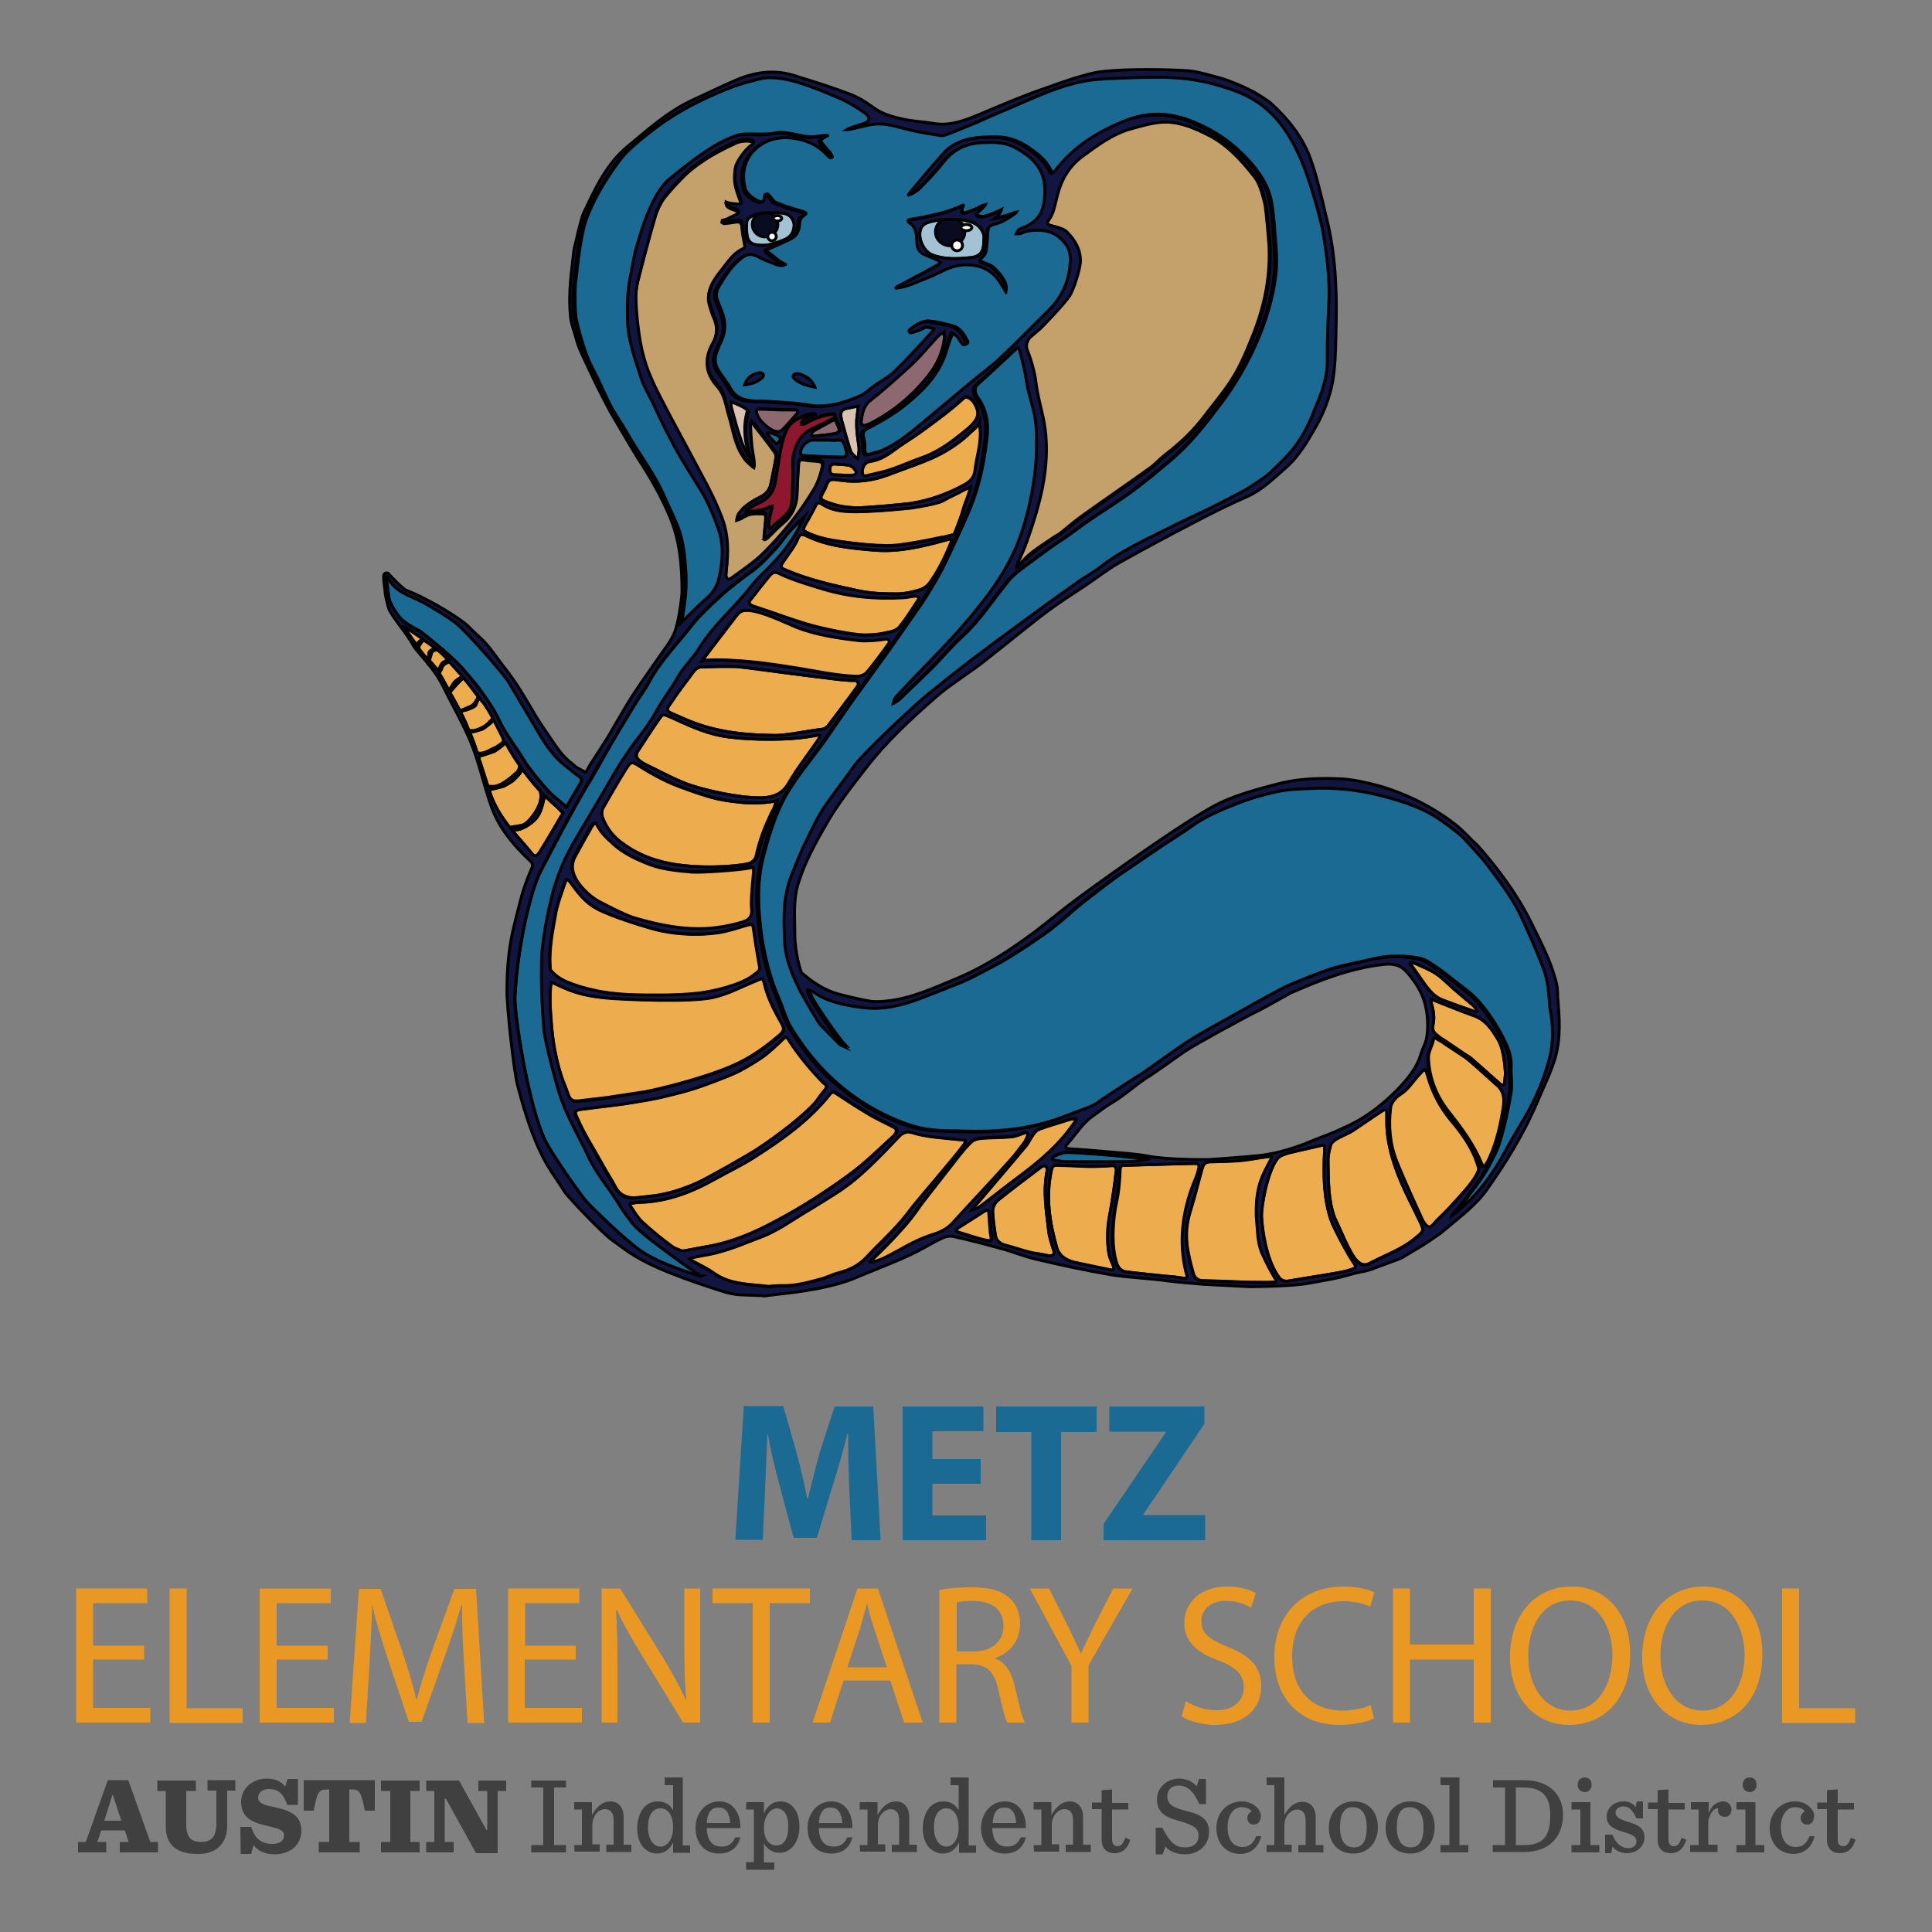 <?xml version="1.0" encoding="utf-8"?>
<!-- Generator: Adobe Illustrator 22.1.0, SVG Export Plug-In . SVG Version: 6.00 Build 0)  -->
<svg version="1.1" id="Layer_1" xmlns="http://www.w3.org/2000/svg" xmlns:xlink="http://www.w3.org/1999/xlink" x="0px" y="0px"
	 viewBox="0 0 500 500" style="enable-background:new 0 0 500 500;" xml:space="preserve">
<rect x="0" y="0" width="500" height="500" fill="#808080" stroke="none"/>
<style type="text/css">
	.st0{fill:#1A6A94;}
	.st1{fill:#E99923;}
	.st2{fill:#404041;}
	.st3{fill:#EDAD4F;stroke:#000000;stroke-width:0.75;stroke-miterlimit:10;}
	.st4{fill:#D9C2B1;stroke:#000000;stroke-width:0.75;stroke-miterlimit:10;}
	.st5{fill:#8D6870;stroke:#000000;stroke-width:0.75;stroke-miterlimit:10;}
	.st6{fill:#8D172E;stroke:#000000;stroke-width:0.75;stroke-miterlimit:10;}
	.st7{fill:#1A6A94;stroke:#000000;stroke-width:0.75;stroke-miterlimit:10;}
	.st8{fill:#C4A06B;stroke:#000000;stroke-width:0.75;stroke-miterlimit:10;}
	.st9{fill:#A3C3D4;stroke:#000000;stroke-width:0.75;stroke-miterlimit:10;}
	.st10{fill:none;stroke:#000000;stroke-width:0.75;stroke-miterlimit:10;}
	.st11{stroke:#000000;stroke-width:0.75;stroke-miterlimit:10;}
	.st12{fill:#090B20;stroke:#000000;stroke-width:0.75;stroke-miterlimit:10;}
	.st13{fill:#111540;stroke:#000000;stroke-width:0.75;stroke-miterlimit:10;}
	.st14{fill:#FFFFFF;stroke:#000000;stroke-width:0.75;stroke-miterlimit:10;}
</style>
<path class="st0" d="M219.8,385.3c-0.2-4.2-0.3-9.2-0.3-14.2h-0.2c-1.1,4.4-2.5,9.3-3.8,13.4l-4.1,13.5h-6l-3.6-13.4
	c-1.1-4.1-2.3-9-3.1-13.5h-0.1c-0.2,4.7-0.4,10-0.6,14.3l-0.6,13.1h-7.1l2.2-34.6h10.2l3.3,11.5c1.1,4,2.1,8.3,2.9,12.4h0.2
	c1-4,2.1-8.6,3.2-12.4L216,364h10l1.9,34.6h-7.5L219.8,385.3z"/>
<path class="st0" d="M253.8,384h-12.5v8.2h13.9v6.4h-21.6V364h20.9v6.4h-13.2v7.2h12.5L253.8,384L253.8,384z"/>
<path class="st0" d="M266.9,370.6h-9.1V364h26v6.6h-9.2v28h-7.7L266.9,370.6L266.9,370.6z"/>
<path class="st0" d="M285.6,394.4l16.1-23.7v-0.2h-14.6V364h24.6v4.5l-15.8,23.4v0.2h16v6.5h-26.3L285.6,394.4L285.6,394.4z"/>
<path class="st1" d="M37.3,429.5H24.1V442h14.8v3.8H19.7v-34.7h18.4v3.8h-14v11h13.2V429.5z"/>
<path class="st1" d="M43.9,411.1h4.4v31h14.5v3.8H43.9V411.1z"/>
<path class="st1" d="M84.8,429.5H71.6V442h14.8v3.8H67.2v-34.7h18.4v3.8h-14v11h13.2C84.8,425.9,84.8,429.5,84.8,429.5z"/>
<path class="st1" d="M120.1,430.5c-0.3-4.8-0.6-10.7-0.5-15h-0.2c-1.2,4.1-2.6,8.4-4.3,13.2l-6,16.9h-3.3l-5.5-16.5
	c-1.6-4.9-3-9.4-3.9-13.5h-0.1c-0.1,4.3-0.4,10.2-0.7,15.4l-0.9,14.9h-4.2l2.4-34.7h5.6l5.8,16.8c1.4,4.3,2.6,8.1,3.4,11.7h0.2
	c0.9-3.5,2.1-7.3,3.6-11.7l6.1-16.8h5.6l2.1,34.7H121L120.1,430.5z"/>
<path class="st1" d="M149,429.5h-13.2V442h14.8v3.8h-19.1v-34.7h18.4v3.8h-14v11H149V429.5z"/>
<path class="st1" d="M155.7,445.8v-34.7h4.8l10.9,17.6c2.5,4.1,4.5,7.7,6.1,11.3l0.1-0.1c-0.4-4.6-0.5-8.9-0.5-14.3v-14.5h4.1v34.7
	h-4.4L166,428.2c-2.4-3.9-4.6-7.8-6.4-11.6l-0.2,0.1c0.3,4.4,0.4,8.6,0.4,14.3v14.8H155.7z"/>
<path class="st1" d="M194.8,414.9h-10.4v-3.8h25.2v3.8h-10.4v30.9h-4.4L194.8,414.9L194.8,414.9z"/>
<path class="st1" d="M218.3,434.9l-3.5,10.9h-4.5l11.6-34.7h5.3l11.6,34.7H234l-3.6-10.9H218.3z M229.5,431.4l-3.3-10
	c-0.8-2.3-1.3-4.3-1.8-6.3h-0.1c-0.5,2.1-1.1,4.2-1.7,6.3l-3.3,10.1h10.2V431.4z"/>
<path class="st1" d="M243.1,411.5c2.2-0.5,5.4-0.7,8.4-0.7c4.7,0,7.7,0.9,9.8,2.8c1.7,1.5,2.7,3.9,2.7,6.6c0,4.6-2.8,7.6-6.4,8.9
	v0.2c2.6,0.9,4.2,3.4,5,7c1.1,4.8,1.9,8.2,2.6,9.5h-4.5c-0.6-1-1.3-4-2.3-8.3c-1-4.8-2.8-6.6-6.8-6.8h-4.1v15.1h-4.4L243.1,411.5
	L243.1,411.5z M247.5,427.4h4.5c4.7,0,7.7-2.6,7.7-6.6c0-4.5-3.2-6.4-7.8-6.5c-2.1,0-3.6,0.2-4.3,0.4v12.7H247.5z"/>
<path class="st1" d="M277.3,445.8v-14.7l-10.8-20h5l4.8,9.6c1.3,2.6,2.3,4.7,3.4,7.2h0.1c1-2.3,2.1-4.5,3.4-7.2l4.9-9.6h5L281.7,431
	v14.8H277.3z"/>
<path class="st1" d="M306.9,440.3c2,1.2,4.8,2.3,7.9,2.3c4.5,0,7.1-2.4,7.1-5.9c0-3.2-1.8-5.1-6.4-6.9c-5.6-2-9-4.9-9-9.8
	c0-5.4,4.4-9.4,11-9.4c3.5,0,6,0.8,7.5,1.7l-1.2,3.7c-1.1-0.6-3.4-1.7-6.5-1.7c-4.6,0-6.4,2.8-6.4,5.2c0,3.2,2.1,4.8,6.8,6.7
	c5.8,2.3,8.7,5.1,8.7,10.2c0,5.4-3.9,10-11.9,10c-3.3,0-6.9-1-8.7-2.2L306.9,440.3z"/>
<path class="st1" d="M355.6,444.7c-1.6,0.8-4.8,1.7-9,1.7c-9.6,0-16.8-6.2-16.8-17.6c0-10.9,7.2-18.2,17.8-18.2
	c4.2,0,6.9,0.9,8.1,1.5l-1.1,3.7c-1.7-0.8-4-1.4-6.9-1.4c-8,0-13.3,5.2-13.3,14.3c0,8.5,4.8,14,13.1,14c2.7,0,5.4-0.6,7.2-1.4
	L355.6,444.7z"/>
<path class="st1" d="M364.9,411.1v14.5h16.5v-14.5h4.4v34.7h-4.4v-16.3h-16.5v16.3h-4.4v-34.7H364.9z"/>
<path class="st1" d="M421.9,428.1c0,12-7.1,18.3-15.8,18.3c-9,0-15.3-7.1-15.3-17.6c0-11,6.7-18.2,15.8-18.2
	C415.9,410.5,421.9,417.8,421.9,428.1z M395.5,428.6c0,7.4,3.9,14.1,10.9,14.1s10.9-6.5,10.9-14.4c0-6.9-3.5-14.1-10.9-14.1
	C399.1,414.2,395.5,421,395.5,428.6z"/>
<path class="st1" d="M456.1,428.1c0,12-7.1,18.3-15.8,18.3c-9,0-15.3-7.1-15.3-17.6c0-11,6.7-18.2,15.8-18.2
	C450.1,410.5,456.1,417.8,456.1,428.1z M429.7,428.6c0,7.4,3.9,14.1,10.9,14.1s10.9-6.5,10.9-14.4c0-6.9-3.5-14.1-10.9-14.1
	C433.3,414.2,429.7,421,429.7,428.6z"/>
<path class="st1" d="M461.2,411.1h4.4v31h14.5v3.8h-18.9V411.1z"/>
<path class="st2" d="M32.3,473.7h-6.1l-1,3h2.3v2.7h-7.3v-2.7h2l5.7-16h5.3l5.7,16h2v2.7H31v-2.7h2.3L32.3,473.7z M27,471.2h4.4
	l-2.2-6.7h-0.1L27,471.2z"/>
<path class="st2" d="M42.9,472.7v-9.2h-2.2v-2.7h10v2.7h-2.5v8.7c0,3.4,1.4,4.5,3.9,4.5c1.2,0,2.1-0.3,2.8-1
	c0.8-0.8,1.1-2.1,1.1-4.1v-8.2h-2.3v-2.7h7.2v2.7h-2.1v9c0,4.1-2.2,7.4-7.5,7.4C45.5,479.9,42.9,477.2,42.9,472.7"/>
<path class="st2" d="M62.2,472.8H65c0.9,2.9,2.5,4.4,5.6,4.4c1.9,0,2.9-0.9,2.9-2.2c0-1.5-1.6-1.8-4.5-2.5c-3.1-0.7-6.6-1.8-6.6-6.1
	c0-3.8,3.1-6.1,6.7-6.1c2.2,0,3.8,0.8,4.7,2.1l0.6-2h2.7v6.7h-2.8c-0.9-2.8-2.2-4.1-4.7-4.1c-1.9,0-2.8,1.1-2.8,2.2
	c0,1.6,1.8,2,4.7,2.6c3.1,0.7,6.5,1.8,6.5,5.9c0,3.7-2.8,6.2-7,6.2c-2.4,0-4.4-1-5.4-2.4l-0.6,2.3h-2.7L62.2,472.8L62.2,472.8z"/>
<path class="st2" d="M82.5,476.7h2.7v-13.6h-0.5c-2.2,0-2.6,0.7-3.5,5.5h-2.6v-7.9H97v7.9h-2.6c-0.9-4.8-1.3-5.5-3.5-5.5h-0.5v13.6
	h2.7v2.7H82.5V476.7z"/>
<polygon class="st2" points="98.6,476.7 101,476.7 101,463.5 98.6,463.5 98.6,460.8 108.6,460.8 108.6,463.5 106.2,463.5 
	106.2,476.7 108.6,476.7 108.6,479.4 98.6,479.4 "/>
<polygon class="st2" points="115.4,465.5 115.1,465.5 115.1,476.7 117.4,476.7 117.4,479.4 110.3,479.4 110.3,476.7 112.4,476.7 
	112.4,463.5 110.3,463.5 110.3,460.8 118.8,460.8 125.9,473.6 126.1,473.6 126.1,463.5 123.8,463.5 123.8,460.8 131,460.8 
	131,463.5 128.8,463.5 128.8,479.6 123.2,479.6 "/>
<polygon class="st2" points="137.5,477.5 140.6,477.5 140.6,462.6 137.5,462.6 137.5,460.8 146.5,460.8 146.5,462.6 143.4,462.6 
	143.4,477.5 146.5,477.5 146.5,479.4 137.5,479.4 "/>
<path class="st2" d="M148.6,477.5h2v-9.2h-2v-1.9h4.6v3.3c1.4-2.4,2.9-3.5,4.8-3.5c2,0,3.4,1.5,3.4,4v7.2h2v1.9h-6.5v-1.9h1.9v-6.3
	c0-1-0.2-1.8-0.7-2.3c-0.4-0.4-0.9-0.6-1.5-0.6c-1.6,0-3.3,1.6-3.3,4.2v4.9h1.9v1.9h-6.5L148.6,477.5L148.6,477.5z"/>
<path class="st2" d="M166.7,478.3c-1.2-1.2-1.8-3.1-1.8-5.2s0.7-4.2,1.9-5.5c0.9-0.9,2.1-1.4,3.5-1.4c1.9,0,3.1,0.9,3.9,2.3V462H172
	v-2h4.7v17.6h1.9v1.9h-4.4v-2.7c-0.9,2-2.5,2.9-4.2,2.9C168.7,479.7,167.5,479.1,166.7,478.3 M174.2,472.9c0-2.6-1-4.9-3.3-4.9
	c-2,0-3.2,1.8-3.2,4.9c0,3.2,1.5,5,3.2,5C172.6,477.9,174.2,476.1,174.2,472.9"/>
<path class="st2" d="M182.9,473.1c0.1,3.2,1.4,4.8,3.9,4.8c1.6,0,2.7-0.7,3.5-2.4h1.3c-0.7,2.8-2.7,4.2-5.5,4.2
	c-3.9,0-6.1-2.9-6.1-6.6c0-3.9,2.6-6.9,6.2-6.9c3.8,0,5.5,3.5,5.4,6.9H182.9z M182.9,471.8h6.1c-0.2-2.4-1-4-2.9-4
	C184.3,467.7,183.1,468.8,182.9,471.8"/>
<path class="st2" d="M193.1,481.9h2v-13.6h-2v-1.9h4.6v3c0.9-2.3,2.6-3.2,4.3-3.2c1.3,0,2.4,0.5,3.2,1.4c1.2,1.2,1.7,3,1.7,5.2
	c0,2.1-0.7,4.1-1.9,5.3c-0.9,0.9-2,1.4-3.2,1.4c-1.9,0-3.3-1-4.1-2.4v4.9h2.7v1.9h-7.3V481.9z M204,472.6c0-3.1-1.3-4.6-3-4.6
	c-1.6,0-3.3,2.1-3.3,5c0,2.6,1.1,4.6,3.2,4.6C202.9,477.6,204,475.9,204,472.6"/>
<path class="st2" d="M211.9,473.1c0.1,3.2,1.4,4.8,3.9,4.8c1.6,0,2.7-0.7,3.5-2.4h1.3c-0.7,2.8-2.7,4.2-5.5,4.2
	c-3.9,0-6.1-2.9-6.1-6.6c0-3.9,2.6-6.9,6.2-6.9c3.8,0,5.5,3.5,5.4,6.9H211.9z M211.9,471.8h6.1c-0.2-2.4-1-4-2.9-4
	C213.3,467.7,212.1,468.8,211.9,471.8"/>
<path class="st2" d="M222.5,477.5h2v-9.2h-2v-1.9h4.6v3.3c1.4-2.4,2.9-3.5,4.8-3.5c2,0,3.4,1.5,3.4,4v7.2h2v1.9h-6.5v-1.9h1.9v-6.3
	c0-1-0.2-1.8-0.7-2.3c-0.4-0.4-0.9-0.6-1.5-0.6c-1.6,0-3.3,1.6-3.3,4.2v4.9h1.9v1.9h-6.5L222.5,477.5L222.5,477.5z"/>
<path class="st2" d="M240.6,478.3c-1.2-1.2-1.8-3.1-1.8-5.2s0.7-4.2,1.9-5.5c0.9-0.9,2.1-1.4,3.5-1.4c1.9,0,3.1,0.9,3.9,2.3V462H246
	v-2h4.7v17.6h1.9v1.9h-4.4v-2.7c-0.9,2-2.5,2.9-4.2,2.9C242.7,479.7,241.5,479.1,240.6,478.3 M248.1,472.9c0-2.6-1-4.9-3.2-4.9
	c-2,0-3.2,1.8-3.2,4.9c0,3.2,1.5,5,3.2,5S248.1,476.1,248.1,472.9"/>
<path class="st2" d="M256.8,473.1c0.1,3.2,1.4,4.8,3.9,4.8c1.6,0,2.7-0.7,3.5-2.4h1.3c-0.7,2.8-2.7,4.2-5.5,4.2
	c-3.9,0-6.1-2.9-6.1-6.6c0-3.9,2.6-6.9,6.2-6.9c3.8,0,5.5,3.5,5.4,6.9H256.8z M256.9,471.8h6.1c-0.2-2.4-1-4-2.9-4
	C258.2,467.7,257.1,468.8,256.9,471.8"/>
<path class="st2" d="M267.5,477.5h2v-9.2h-2v-1.9h4.6v3.3c1.4-2.4,2.9-3.5,4.8-3.5c2,0,3.4,1.5,3.4,4v7.2h2v1.9h-6.5v-1.9h1.9v-6.3
	c0-1-0.2-1.8-0.7-2.3c-0.4-0.4-0.9-0.6-1.5-0.6c-1.6,0-3.3,1.6-3.3,4.2v4.9h1.9v1.9h-6.5L267.5,477.5L267.5,477.5z"/>
<path class="st2" d="M287.8,463.1v3.5h4.2v1.7h-4.2v7.6c0,1.3,0.4,1.9,1.5,1.9c0.8,0,1.4-0.7,1.9-2.2l1.3,0.5
	c-0.7,2.5-2.2,3.5-4,3.5c-2.2,0-3.4-1.3-3.4-3.5v-7.9h-2.5v-1.7h2.5v-3.2L287.8,463.1z"/>
<path class="st2" d="M299.1,473h1.7c2,3.8,3.3,5.1,5.9,5.1c2.2,0,3.5-1.1,3.5-3.1c0-2.3-2.4-2.9-4.9-3.7c-2.9-0.8-5.9-1.8-5.9-5.6
	c0-2.8,2.3-5.4,5.8-5.4c1.6,0,3.5,0.7,4.5,2l0.6-1.9h1.8v6.5h-1.7c-1.7-3.7-3.3-4.8-5.4-4.8c-1.8,0-2.9,1.1-2.9,2.8
	c0,2.5,2.4,3.1,5,3.8c2.8,0.7,5.8,1.6,5.8,5.4c0,3.3-2.6,5.8-6.2,5.8c-2.1,0-4-0.7-5.1-2l-0.7,2h-1.8L299.1,473L299.1,473z"/>
<path class="st2" d="M314.8,473.1c0-4,2.8-6.9,6.6-6.9c2.8,0,4.9,2,4.9,3.7c0,1.3-0.6,2.3-1.8,2.3c-1.1,0-1.7-0.8-1.7-1.7
	c0-0.8,0.6-1.5,1.1-1.7c-0.4-0.6-1.2-1.1-2.6-1.1c-1.9,0-3.6,1.8-3.6,5.2c0,3.2,1.4,5.1,3.9,5.1c1.6,0,2.8-0.9,3.5-2.8h1.3
	c-0.7,2.9-2.7,4.6-5.5,4.6C317.1,479.7,314.8,476.9,314.8,473.1"/>
<path class="st2" d="M327.8,477.5h2V462h-2v-2h4.6v9.7c1.4-2.4,2.9-3.4,4.7-3.4c2,0,3.4,1.5,3.4,4v7.2h2v1.9H336v-1.9h1.9v-6.3
	c0-1-0.2-1.8-0.7-2.3c-0.4-0.4-0.9-0.6-1.5-0.6c-1.6,0-3.3,1.6-3.3,4.2v4.9h1.9v1.9h-6.5V477.5z"/>
<path class="st2" d="M343.9,473c0-3.9,2.6-6.8,6.4-6.8c3.9,0,6.3,2.7,6.3,6.7s-2.6,6.8-6.3,6.8C346.3,479.7,343.9,477,343.9,473
	 M353.7,472.9c0-3.6-1.4-5.2-3.6-5.2s-3.3,1.6-3.3,5.2s1.4,5.2,3.6,5.2C352.6,478.1,353.7,476.5,353.7,472.9"/>
<path class="st2" d="M358.6,473c0-3.9,2.6-6.8,6.4-6.8c3.9,0,6.3,2.7,6.3,6.7s-2.6,6.8-6.3,6.8C361,479.7,358.6,477,358.6,473
	 M368.4,472.9c0-3.6-1.4-5.2-3.6-5.2s-3.3,1.6-3.3,5.2s1.4,5.2,3.6,5.2C367.2,478.1,368.4,476.5,368.4,472.9"/>
<polygon class="st2" points="372.8,477.5 375.1,477.5 375.1,462 372.8,462 372.8,460 377.7,460 377.7,477.5 380,477.5 380,479.4 
	372.8,479.4 "/>
<path class="st2" d="M386.4,477.5h3.1v-14.9h-3.1v-1.9h7.8c6.8,0,10.3,3.7,10.3,9c0,5.2-3.1,9.6-10.1,9.6h-8.1v-1.8H386.4z
	 M394.5,477.5c4.7,0,6.7-2.1,6.7-7.7c0-5-2.1-7.2-7-7.2h-1.9v14.9L394.5,477.5L394.5,477.5z"/>
<path class="st2" d="M406.7,477.5h2.3v-9.2h-2.3v-1.9h4.9v11.1h2.3v1.9h-7.2L406.7,477.5L406.7,477.5z M408.3,461.9
	c0-1.1,0.7-1.9,1.8-1.9c1.1,0,1.8,0.7,1.8,1.9c0,1.1-0.7,1.9-1.8,1.9C409,463.7,408.3,463,408.3,461.9"/>
<path class="st2" d="M415.6,474.8h1.7c0.7,2.1,2.3,3.5,4.1,3.5c1.5,0,2.1-0.8,2.1-1.8c0-1.1-0.9-1.7-3.4-2.4c-3.1-0.9-4.3-2-4.3-4
	c0-2.1,1.8-3.9,4.4-3.9c1.3,0,2.5,0.5,3.1,1.5l0.3-1.5h1.6v4.4h-1.7c-0.9-1.9-1.7-3.1-3.4-3.1c-1,0-2,0.6-2,1.6c0,1.1,1,1.7,3.2,2.4
	c2.9,0.8,4.3,1.8,4.3,4c0,2-1.7,4.1-4.6,4.1c-1.6,0-2.9-0.7-3.7-1.7l-0.3,1.7h-1.6v-4.8H415.6z"/>
<path class="st2" d="M431.8,463.1v3.5h4.2v1.7h-4.2v7.6c0,1.3,0.4,1.9,1.5,1.9c0.8,0,1.4-0.7,1.9-2.2l1.2,0.5
	c-0.7,2.5-2.2,3.5-4,3.5c-2.2,0-3.4-1.3-3.4-3.5v-7.9h-2.5v-1.7h2.5v-3.2L431.8,463.1z"/>
<path class="st2" d="M437.6,477.5h2v-9.2h-2v-1.9h4.6v3c0.6-2.2,2.3-3.2,3.7-3.2c1.4,0,2.2,1,2.2,2.2c0,1-0.7,1.8-1.7,1.8
	s-1.8-0.6-1.8-1.7c0-0.1,0-0.3,0.1-0.5c-1.3-0.1-2.1,1.4-2.6,3.1v6.3h2.4v1.9h-7.1v-1.8H437.6z"/>
<path class="st2" d="M449.4,477.5h2.3v-9.2h-2.3v-1.9h4.9v11.1h2.3v1.9h-7.2L449.4,477.5L449.4,477.5z M451,461.9
	c0-1.1,0.7-1.9,1.8-1.9c1.1,0,1.8,0.7,1.8,1.9c0,1.1-0.7,1.9-1.8,1.9C451.7,463.7,451,463,451,461.9"/>
<path class="st2" d="M458,473.1c0-4,2.8-6.9,6.6-6.9c2.8,0,4.9,2,4.9,3.7c0,1.3-0.6,2.3-1.8,2.3c-1.1,0-1.7-0.8-1.7-1.7
	c0-0.8,0.6-1.5,1.1-1.7c-0.4-0.6-1.2-1.1-2.6-1.1c-1.9,0-3.6,1.8-3.6,5.2c0,3.2,1.4,5.1,3.9,5.1c1.6,0,2.8-0.9,3.5-2.8h1.3
	c-0.7,2.9-2.7,4.6-5.5,4.6C460.3,479.7,458,476.9,458,473.1"/>
<path class="st2" d="M475.6,463.1v3.5h4.2v1.7h-4.2v7.6c0,1.3,0.4,1.9,1.5,1.9c0.8,0,1.4-0.7,1.9-2.2l1.2,0.5
	c-0.7,2.5-2.2,3.5-4,3.5c-2.2,0-3.4-1.3-3.4-3.5v-7.9h-2.5v-1.7h2.5v-3.2L475.6,463.1z"/>
<g>
	<path class="st3" d="M224.9,123.1c1.8-0.4,3.7-0.8,5.5-1.4c2.7-0.9,5.2-2.1,7.9-3c3.2-1.1,5.8-2.7,8.3-4.6c1.3-1,2.7-2,3.9-3.1
		c2.8-2.4,3.3-4.1,1.4-7c-0.2-0.3-1.6-1.7-2.4-1c-2.1,1.9-4.3,3.7-6.6,5.4c-2.9,2.2-5.8,4.3-8.9,6.3c-2.7,1.7-5.1,4.2-8.6,4.7
		c-1.5,0.2-2,1.1-2.3,2.4C223.1,123.2,223.5,123.4,224.9,123.1z"/>
	<path class="st3" d="M194.7,299.8c-3.1,2-6.4,3.5-9.6,5.3c-6,3.4-12.4,5.9-19.6,6.1c-0.6,0-1.2,0.1-1.8,0.2c-0.5,0.1-1.4,0-0.8,0.7
		c0.9,1.3,1.9,3.2,3.1,4.2c2.6,2.4,5.2,4.6,7.8,6.4c0.6,0.4,1.4,0.7,2.2,1c0.2,0.1,0.5,0.1,0.8,0.1c2.3-0.4,4.4-0.9,6.5-1.2
		c6.2-1.1,11.9-3.6,17.3-6.5c6.8-3.6,13.2-7.7,19.3-12.2c4.1-3,7.6-6.5,11.3-9.9c0.1-0.1,0.2-0.2,0.3-0.3c0.7-1,0.6-1.6-0.5-2.1
		c-1.9-1-3.9-1.9-5.8-3c-2.9-1.7-5.8-3.6-8.7-5.5c-0.9-0.6-1.3-0.6-1.9,0.2C209.3,290.1,202.1,295.1,194.7,299.8z"/>
	<path class="st3" d="M204.2,268.9c-0.4-0.6-0.7-0.7-1.3-0.2c-1.9,1.8-3.7,3.6-5.9,5.1c-2.7,1.8-5.4,3.4-8.4,4.6
		c-4.4,1.8-8.9,3.4-13.6,4.6c-1.7,0.4-3.4,0.8-5.1,1.2c-1.7,0.3-3.3,0.6-5,0.9c-1.8,0.3-3.6,0.6-5.4,0.8c-2.9,0.4-5.9,0.7-8.8,1.1
		c-1.9,0.3-2.1,0.6-1.3,2.3c1.8,4.2,4.3,8,6.5,12c1,1.9,2.4,3.9,3.4,5.9c1.1,2.1,2.8,2.7,4.8,2.8c1.4-0.1,2.6-0.3,3.8-0.4
		c4.5-0.4,8.7-1.8,12.8-3.6c3.4-1.5,13.5-7.4,15.3-8.6c5.5-3.6,12.1-8.7,15.3-12.3c0.1-0.2,1.7-2.3,2.4-3.2c0.6-0.7,0.4-1.2-0.2-1.8
		C209.9,276.7,206.8,273,204.2,268.9z"/>
	<path class="st4" d="M222.1,105c-1,0.2-1.9,0.5-2.9,0.6c-1.2,0.2-1.8,0.8-1.6,2c0.1,0.6,0.2,1.2,0.4,1.8c0.7,2.4,0.7,2.9,1.5,5.3
		c0.1,0.3,0.5,1.7,0.7,2.2c0.3,0.5,1,1.2,1.4,1.5c0.1,0.1,0.2,0.1,0.4,0.2h0c0.1-0.2,0.3-1.5,0.3-1.8c0.1-0.5-0.1-1.9-0.1-1.9
		s-0.8-4.5-0.4-7.2C222,106.8,222,105.9,222.1,105z"/>
	<path class="st5" d="M224.2,110c0.3-0.1,0.6-0.3,1-0.4c5.9-3,10.8-7.1,14.9-12.2c2.3-2.9,3.8-6,4.3-9.8c0-0.3,0-0.7-0.1-1
		c0,0,0,0,0-0.1c0-0.1-0.1-0.3-0.1-0.5h0c-0.1,0.1-0.2,0.1-0.3,0.2c-0.3,0.2-0.6,0.3-0.9,0.5c-0.6,0.6-1.1,1.2-1.7,1.8
		c-1.8,1.9-3.4,4-5.4,5.8c-3.5,3.2-7,6.4-10.7,9.3c-1.9,1.5-2.1,3.5-2.4,5.4C222.8,110,223.4,110.3,224.2,110z"/>
	<path class="st3" d="M217.7,124.3c-1-0.1-2.3-0.4-2.9,0c-0.7,0.4-0.9,1.4-1.3,2.3c-0.1,0.2-0.2,0.4-0.3,0.5c-1.1,2.1-1.1,2.1,1.3,3
		c2.3,0.8,4.2,1.2,7,1.3c2.8,0.1,13.5-1,14.2-1.1c5.1-0.8,9.8-2.5,14.3-5c1.5-0.9,2.3-1.9,2.5-3.5c0.4-3.5,1.4-6.1,1.4-9.7
		c0-0.7-0.2-2.1-0.2-2.7c-0.3,0.6-2.1,2.1-2.7,2.7c-2.9,2.8-6.6,5.1-10.3,6.7c-3.6,1.5-7.2,2.7-10.8,4.1
		C225.8,124.4,221.8,124.9,217.7,124.3z"/>
	<path class="st3" d="M204.1,202.8c2.2-3.7,4.8-7.1,7.2-10.6c0.2-0.3,0.6-1,1-1.5c0.1-0.2-0.1-0.5-0.3-0.5c-0.6,0.1-1.5,0.3-1.8,0.3
		c-4.2,0.8-9.9,0.9-13.7,0.8c-3.3-0.1-6.6-0.3-9.9-0.9c-4.7-0.9-8.9-2.9-13.2-4.9c-1.7-0.8-1.8-0.8-2.8,0.6
		c-1.9,2.7-3.7,5.5-5.5,8.3c-0.7,1-0.4,1.8,0.5,2.5c0.5,0.4,1,0.7,1.6,1c3.2,1.6,6.4,3.3,9.6,4.6c5.3,2.2,16.5,4.4,21.4,3.9
		C200.7,206.1,202.6,205.2,204.1,202.8z"/>
	<path class="st3" d="M197.8,254.6c-0.4-1.7-0.5-1.5-2.1-0.9c-3.6,1.5-7.1,3.4-11,4.3c-5.8,1.4-23.5,0.6-27.8,0.2
		c-4-0.3-7.8-1.1-11.4-2.8c-1-0.4-1.9-0.9-2.9-1.3c-0.6,3.1-0.1,8.3,0,10.3c0.4,4.8,1.1,9.3,2.6,14c0.5,1.6,1.1,3.1,1.7,4.6
		c0.6,1.6,1.1,2,2.8,1.9c2.5-0.3,5-0.6,7.6-0.9c2-0.3,7.2-1.1,9.2-1.4c3.8-0.6,19.3-4.4,26.3-8.4c3.3-1.8,6.2-4,9-6.4
		c1-0.9,1.2-1.6,0.6-2.8C200.5,261.8,198.7,258.4,197.8,254.6z"/>
	<path class="st6" d="M208.8,108.4c0.1-0.1,1.1-0.4,2.2-0.8c0.2-0.1,0.2-0.2-0.1-0.3c-0.3-0.1-0.8-0.4-2.9,0.5
		c-1.6,0.6-3.2,1.3-4.1,3c-1.1,1.9-1.5,3.8-1.9,5.8c-0.5,2.8-0.9,5.7-1.4,8.5c-0.5,2.5-2,4.2-4.4,5.2c-0.8,0.4-1.6,0.8-2.4,1.4
		c-1.9,1.3-0.2,0.9,0.3,0.8c0.5-0.1,3.4-0.1,4.9-1.1c0.2-0.1,0.5-0.2,0.8-0.2c0,0.3-0.1,0.7-0.2,1c-0.3,1-1.5,6.2,0.2,4.4
		c1.8-2.1,4.6-3.2,5-6c0.4-2.4,0.3-4.9,0.4-7.4c0.1-1.7-0.2-3.4,0.1-5.1c0.5-2.6,1.6-5,4-6.5c1.4-0.9,3-1.5,4.5-2.2
		c0.3-0.1,2.1-1,2.3-1.3c0.2-0.2,0.1-0.6-0.2-0.8c-0.3-0.2-2.3,0.2-2.6,0.3c-1.2,0.3-2.4,0.8-3.5,1.3c-0.5,0.2-1,0.6-1.5,0.8
		c-0.1,0.1-0.7,0.1-0.9,0.1c0-0.1,0.3-0.5,0.4-0.6C208,108.8,208.7,108.5,208.8,108.4z"/>
	<path class="st3" d="M224.6,173.8c1.6-2,4.2-5.5,5.6-7.4c0.4-0.5-0.1-1.2-0.7-1.1c-1.9,0.2-5,0.6-6.9,0.4
		c-5.4-0.6-11.5-1.5-16.4-3.5c-2.5-1-8.7-4-12.3-4.3c-1.3-0.1-2.3,0.2-3.1,1.2c-2.4,3.1-4.8,6.3-7.2,9.4c-0.6,0.8-1.3,1.7-1.8,2.5
		c1.8-0.4,6.9-0.2,7.9-0.1c5.8,0.3,10.4,1,16.1,1.9c5.2,0.8,10.3,2,15.5,2.2C222.5,175.1,223.7,174.8,224.6,173.8z"/>
	<path class="st3" d="M214.3,187.8c2-2.6,5.8-7.6,7.6-10.2c0.5-0.7,0-1.5-0.8-1.5c-0.5,0-0.9,0-1.2,0c-3.7-0.3-6.2-0.7-9.8-1.1
		c-6-0.7-18.5-2.5-19.8-2.5c-2.9,0-5.8,0-8.7,0.1c-1.1,0-1.8,0.7-2.4,1.5c-1.2,1.7-2.5,3.3-3.7,5c-0.9,1.2-1.6,2.4-2.5,3.6
		c-0.6,0.8-0.4,1.4,0.5,1.8c1.3,0.6,2.6,1.1,3.9,1.7c6.5,2.8,13.5,4,22.3,4.1c3.4,0.2,8.2-1,13.2-1.6
		C213.4,188.6,214,188.2,214.3,187.8z"/>
	<path class="st3" d="M195.1,240.6c-0.2-1.5-0.4-1.5-1.9-1.1c-2.4,0.7-4.8,1.5-7.3,1.9c-4.9,0.7-10,0.5-14.9-0.5
		c-3.2-0.7-12.8-3.7-16.5-5.7c-3-1.7-5-4.3-6.9-6.9c-0.2-0.2-0.4-0.4-0.6-0.6c-0.1-0.1-0.3-0.1-0.4,0c-0.2,0.2-0.2,0.4-0.3,0.6
		c-0.9,2.7-2,5.5-2.5,8.3c-0.8,4.5-1.7,9-1.4,13.6c0,0.4,0,0.8,0.3,1.1c1,1.3,2.6,2.2,4.1,2.9c2.2,0.9,4.5,1.6,6.8,2.1
		c6,1.4,12.1,1.3,18.2,1.3c2.5,0,6.7-0.2,9.2-0.5c3.9-0.5,10.7-2.1,13.9-4.5c2-1.5,2-1.3,1.6-3.6
		C195.9,246.1,195.5,243.3,195.1,240.6z"/>
	<path class="st3" d="M232.8,162.2c1.7-2.1,3.2-4.5,4.7-6.8c0.6-0.9,0.3-1.3-0.8-1.2c-0.8,0-2.2,0.4-3,0.4c-7.3,0.4-14-0.2-21-2.3
		c-0.6-0.2-8-2.4-10.8-3.8c-1.3-0.7-1.9-0.6-2.9,0.5c-1.7,2-3.3,4.1-4.9,6.2c-0.9,1.2,0.5,1.6,1.9,2c4.6,1.5,7.9,2.8,12.5,4.2
		c5,1.5,12.5,2.9,15.2,2.9c2.7,0,4.1-0.2,6.1-0.7C230.9,163.5,232.2,163,232.8,162.2z"/>
	<path class="st3" d="M194.3,224.6c-2.8,0.6-13.2,1.3-15.3,1.1c-3.4-0.3-7.7-0.7-11-2c-3.3-1.3-6.6-2.8-9.2-5.2
		c-1.5-1.4-3-2.7-4-4.6c-0.5-1-1-1-1.6,0c-1.5,2.6-3,5.3-4.4,7.9c-2.7,5,3.9,10.2,5.9,11.4c0.6,0.4,7,3.8,9.9,4.6
		c4.8,1.4,9.7,2.5,14.8,2.7c4.3,0.2,8.3-0.5,12.3-1.5c1.8-0.5,3.4-1.1,3-3.7c-0.3-2.7,0.6-9.3,0.7-9.8
		C195.3,224.6,195.1,224.4,194.3,224.6z"/>
	<path class="st3" d="M200.9,207.1c-1.9,0.8-6.7,0.8-8.7,0.6c-2-0.2-4.7-0.5-6.8-1c-3.6-0.9-6.6-2-10.1-3.3c-3.4-1.3-7-3.3-10-5.2
		c-1.8-1.2-2.3-1.2-3.5,0.7c-2,3.4-4.1,6.7-6,10.2c-0.4,0.6-0.4,1.6-0.2,2.3c0.9,2.6,2.6,4.9,4.9,6.6c3.8,2.8,8,4.6,12.8,5.5
		c8,1.5,17,0.7,19.9,0.1c1.2-0.2,2.2-0.9,2.5-2.2c0.9-4.2,2.3-7.6,4.1-11.4C200.4,209.2,200.7,207.8,200.9,207.1z"/>
	<path class="st3" d="M125.1,188.1c0.7-0.3,1.9-1.6,2.2-1.9c0.2-0.1,0.2-0.4,0.1-0.7c-0.5-0.9-1-1.8-1.6-2.7
		c-0.5-0.7-1.1-1.5-1.7-2.2c-0.3,0.1-0.8,1.1-0.9,1.7c-0.2,0.6-2.4,1.5-3.2,1.5c-0.4,0-0.6,0.2-0.8,0.5c0.8,1.5,1.5,3,2.1,4.6
		C122.5,189.5,124.5,188.4,125.1,188.1z"/>
	<path class="st3" d="M119.7,175c-1.1-1.3-2.3-2.5-3.4-3.8c-1.1,0.3-2,1.1-2,1.7c0,0.4-0.4,0.8-0.7,1.2c0.9,1.4,1.6,2.8,2.5,4.5
		c0.4-0.4,0.9-1.2,1.4-2C118,176,119.1,175.4,119.7,175z"/>
	<path class="st3" d="M123.8,180.3c-0.4-0.5-0.8-1-1.1-1.4c-0.8-1.2-1.8-2.4-2.8-3.5c-2.1,2-3.1,3.3-3.5,3.8
		c0.9,1.6,1.8,3.2,2.6,4.8c0.6-0.3,1.9-0.8,2.8-1.2C122.8,182.4,123.5,181,123.8,180.3z"/>
	<path class="st3" d="M116,170.9c-0.1-0.1-0.2-0.2-0.3-0.3c-0.7-0.8-1.6-1.7-2.5-2.4c-0.4,0-1.5,0.1-1.7,1.2
		c-0.2,0.8-0.3,1.3-0.5,1.6c0.9,0.9,1.7,1.8,2.3,2.8c0.3-0.4,0.4-1,0.8-1.7C114.4,171.4,115.4,171,116,170.9z"/>
	<path class="st3" d="M112.7,167.7c-0.2-0.2-0.4-0.3-0.7-0.5c-0.7-0.5-1.5-1.1-2.4-1.7c-0.4,0.4-1.2,1.3-1.3,2.2
		c0.8,1.1,1.5,2,2.4,2.9c0,0,0.1,0.1,0.1,0.1c0.2-0.4,0.1-1.1,0.2-1.8C111.2,168.3,112.2,167.9,112.7,167.7z"/>
	<path class="st7" d="M119.3,172.5c1.1,1.3,3.6,4.1,4.6,5.5c2.3,3.1,4.2,6,5.3,8.4c1.7,3.7,4.4,6.9,6.4,10.3
		c1.3,2.1,4.1,5.6,6.7,8.4c0.3,0.4,4.3,3.7,4.3,3.7s2.3-3.9,3.7-6.3c0.4-0.7,0.2-1.2-0.5-1.7c-1.2-0.8-2.3-1.8-3.5-2.7
		c-2.9-2.2-4.9-5.1-6.7-8.2c-2.7-4.5-5.2-9.1-8-13.5c-1.2-2-9.9-11.9-13.1-14.8c-2-1.8-8.3-5.5-9-5.8c-1.4-0.7-4.4-2-4.9-2.3
		c-0.4-0.2-2-1.2-3-2.3c-0.6-0.7-1.1-1.4-1.4-1.9c-0.1-0.2-0.4-0.1-0.3,0.1c0.4,2.2,0.6,4.8,0.8,5.5c0.2,1.1,1.6,3.5,2.8,4.9
		c1.3,1.5,3.7,2.7,5.2,3.5C109.7,164,117,169.9,119.3,172.5z"/>
	<path class="st3" d="M108.6,166c0.3-0.2,0.6-0.5,0.8-0.7c-2.4-1.6-4.8-3.3-4.9-3.3c0,0.2,1.9,2.9,2.6,3.9c0.3,0.4,0.6,0.8,0.9,1.2
		C108.1,166.8,108.3,166.2,108.6,166z"/>
	<path class="st3" d="M127.9,193.7c0.7-0.3,2-1.3,2.3-1.5c0.3-0.3,0-1.2,0-1.2c0,0,0,0,0,0c-0.8-1.6-1.6-3.1-2.4-4.7
		c-0.1,0-0.1,0.1-0.1,0.1c-0.1,0.3-2.2,2-2.8,2.3c-0.3,0.1-2.6,0.8-2.9,0.8c-0.2,0-0.3,0.1-0.3,0.3c0.7,1.7,1.3,3.3,1.8,5
		c0.1,0,0.2,0,0.3,0.1C124.9,195.5,127.2,194,127.9,193.7z"/>
	<path class="st4" d="M193,105.8c-0.6-0.5-1.3-0.8-2-1.1c-0.5-0.2-1.4-0.7-2-0.8c0,0.6,0.2,1.7,0.3,2.2c0.7,2.6,1.5,5.1,2.3,7.7
		c0.4,1.3,0.9,2.2,1.5,3.4c0.1,0.1,0.4,0.6,0.5,0.7c0.1,0.1,0.6,0.6,0.6,0.7c0,0-0.5-1.5-0.6-1.6c-0.9-3.4-1.3-6.9-0.2-10.6
		C193.4,106.2,193.4,106.1,193,105.8z"/>
	<path class="st8" d="M187.8,149.3c0.1,1.1,0.6,1.4,1.5,0.7c2.8-2.2,5.9-4.1,8.4-6.6c4.8-4.9,9.2-10.2,12.7-16.1
		c0.9-1.6,1.6-3.4,2.1-5.1c0.7-2.7,0.6-2.7-2.4-2.9c-0.6,0-1.1-0.1-1.7-0.2c-1.5-0.2-1.8,0-1.8,1.5c-0.1,2.5-0.3,5.1-0.4,7.6
		c-0.1,2.9-1.2,5.3-3.5,7.2c-1.5,1.2-2.7,2.6-4.1,3.9c-0.1,0.1-0.3,0.2-0.5,0.3c-0.1,0-0.1,0.1-0.2,0.1c0-0.1,0-0.1-0.1-0.2
		c0-0.1-0.1-0.2-0.1-0.4c0-0.1,0-0.1,0-0.2c0.1-1.1,0.4-3.8,0.4-4.1c0.1-1.8,0.1-1.8-1.7-1.8c-1.9-0.1-3,0.2-4.5,1.2
		c-0.2,0.1-1,0.4-1.3,0.5c0-0.3,0.5-1.3,0.6-1.5c0.8-0.9,1-1.3,2-2c1.2-0.9,2.5-1.6,3.8-2.3c1.2-0.7,2.1-1.9,2.4-3.2
		c0.5-2.4,1-4.8,1.4-7.2c0.1-0.5-0.1-1.1-0.4-1.5c-1.7-2.4-3.6-4.8-5.4-7.1c-0.1-0.2-0.4-0.3-0.6-0.5c-0.1,0.2-0.3,0.5-0.3,0.7
		c0.1,2,0.2,4,0.4,5.9c0.1,0.9,0.2,1.8,0.4,2.6c0,0.3,0.3,2.2,0.2,2.5c-0.2-0.1-1.7-1.5-1.9-1.7c-0.7-0.8-0.3-0.3-0.9-1.2
		c-2.2-3.2-2.6-7-3.7-10.6c-0.8-2.6-1-5.4-3-7.6c-2.8-3.1-3.5-6.6-1.4-10.4c1.2-2.2,1.7-4.6,0.6-7.1c-0.4-0.9-0.7-1.8-1-2.8
		c-0.4-1.1-0.6-2.2-0.4-3.4c0.4-2.8,2.2-4.7,3.8-6.7c1.4-1.8,2.7-3.7,4.9-4.7c0.7-0.3,0.7-0.9,0.6-1.5c-0.3-1.5-0.6-3.1-0.7-4.6
		c-0.1-1.2-0.6-1.5-1.7-1.3c-1,0.2-2,0.3-2.9,0.4c-0.1,0-0.8-0.4-0.6-0.4c0.7-0.1,1.4-0.4,1.6-0.5c1.1-0.5,1.3-0.6,2.3-1.1
		c0.6-0.3,0.5-0.9-0.2-1.3c-0.8-0.5-2.3-0.5-2.6-1.8c1,0.4,2,0.4,2.9,0.5c0.9,0.1,1.2-0.2,0.8-1.1c-0.5-1.4-1-2.7-1.3-4.1
		c-0.4-1.5-0.2-4,0.1-4.9c0.3-0.9,1.9-3.9,4-5.2c0.8-0.6,0.6-1.3-0.3-1.4c-0.9-0.2-2.5,0-3.3,0.3c-2.4,1.1-4.2,2-6.5,3.3
		c-2.2,1.3-4.4,2.8-6.3,4.5c-2.3,2.1-5.2,5.4-6.1,6.6c-0.9,1.2-1.9,3.3-2.3,4.7c-1.6,5.5-3.1,11.1-4.5,16.7
		c-0.5,1.9-0.7,3.8-0.6,5.7c0.1,2.9,0.4,5.8,0.8,8.6c0.4,2.8,1.1,5.5,1.9,8.2c0.4,1.2,0.9,2.4,1.4,3.5c1.6,3.7,9.2,17.7,9.5,18.3
		c3,5.8,6.5,11.4,8.7,17.6c1.7,4.5,1.6,9,1.1,13.6C187.9,148.2,187.8,148.7,187.8,149.3z"/>
	<path class="st3" d="M139.8,220.3c1.8-2.8,5.9-9.9,5.9-9.9s-1.1-1.1-1.6-1.6c-1.1-1-2.2-1.9-3.2-3c0,0.5-0.2,1.2-0.3,1.6
		c-0.3,1.4-0.8,3.1-1.7,4.2c-1,1.3-3.2,2.8-4.8,3.1c0,0-0.8,0.1-1.6,0.1c1.6,2,3.3,3.8,4.9,5.8C138.4,221.9,138.9,221.8,139.8,220.3
		z"/>
	<path class="st7" d="M168.7,321.1c-1-0.8-3.5-2.8-4.4-3.8c-0.9-1-2.9-3.6-4-5.5c-2.4-4-5.9-8-7.9-12.3c-2.3-5-5.2-9.6-7-14.8
		c-1.4-3.8-4.3-15.6-4.5-17.7c-0.4-4.6-0.7-9.8-0.7-14.3c0-0.8,0-5.2,0.2-6.7c0.5-4.8,1.4-9.6,2.6-14.3c1.2-4.7,3-9.1,5.4-13.3
		c2.7-4.8,5.6-9.4,8.3-14.1c2.8-4.9,5.7-9.7,9.3-14.2c1.4-1.8,2.7-3.7,3.8-5.7c1.7-3.1,3.9-5.7,5.5-8.7c1.6-2.8,4-5.1,5.7-7.8
		c3.6-5.8,8.9-10.3,13.1-15.6c0.9-1.1,1.8-2.3,2.9-3.3c3.5-3.4,6.7-6.8,9.1-11c0.8-1.4,1.5-2.8,2.2-4.2c-1.2,1.1-2.5,2.2-3.6,3.4
		c-1.4,1.5-2.5,3.2-3.8,4.7c-2,2.1-4.2,4.5-6.3,6c-2.2,1.5-4.3,3.2-6.3,4.8c-0.9,0.7-7,6.3-8.8,8.6c-3.9,5.1-8.6,9.7-11.6,15.4
		c-0.4,0.8-0.9,1.6-1.4,2.3c-2.7,3.9-9.2,15-9.6,15.8c-1.8,3.2-3.6,6.4-5.5,9.5c-3.1,5.2-8.5,15.5-11.3,20.9
		c-2.9,5.5-6.2,20.2-6.8,32.9c-0.2,4.3,3.5,28.5,7.9,37.2c1.9,3.8,9.2,14.1,10.7,15.8c1.6,1.7,9.8,9.7,13.6,12.4
		c3.8,2.7,8.5,4.3,9.8,4.8c1.4,0.5,2.6,1,4.1,1.5c0.1,0,2.2,0.7,2.4,0.7c-0.1,0-1.8-1.1-1.9-1.2C178.4,328.4,169,321.3,168.7,321.1z
		"/>
	<path class="st3" d="M133.9,199.8c0.4-0.4,0.6-1.1,0.6-1.7c-0.6-0.8-1.1-1.7-1.7-2.5c-0.7-1.1-1.3-2.2-1.9-3.3
		c-0.1,0-0.2,0-0.3,0.1c-0.1,0.3-2.1,1.8-2.7,2.1c-0.3,0.1-3,1-3.3,1.1c-0.7,0.1-0.7,0.8-0.6,0.9c0.8,2.4,1.5,4.8,2.3,7.1
		c0.2,0,0.5,0,0.9,0C129.7,203.9,133.2,200.4,133.9,199.8z"/>
	<path class="st3" d="M138.3,210.6c1.2-1.8,2.1-3.8,1.5-5.9c-1.7-1.8-3.3-3.8-4.7-5.8c-0.2,1.2-1.5,2.3-2,2.8
		c-0.5,0.6-2.4,1.6-2.8,1.8c-0.3,0.1-3.1,0.8-3.7,0.9c0.1,0.2,0.1,0.5,0.2,0.7c1.1,3.4,3,6.3,5.1,9c1.3-0.2,3.4-0.5,3.8-0.8
		C136.7,212.7,137.6,211.6,138.3,210.6z"/>
	<path class="st3" d="M363.8,308.5c-2.7-5.7-4.7-11.6-4.9-17.5c0-1.3,0-2.3,0-3.3c0-0.7-0.7-0.6-0.8-0.5c-1.6,0.9-7.2,4.9-8.6,5.7
		c-1.2,0.6-2.4,1.2-3.6,1.8c-0.5,0.3-1.4,1-1.5,1.5c-0.5,1.8-0.8,2.8-0.7,4.6c0.1,4.7,0,9.8,1.7,14.3c1.2,2.3,4,9.6,5.9,11.3
		c1,0.9,2,1.2,3.2,0.5c4-2.1,8.4-3.6,11.9-6.6c2.1-1.7,2.3-1.8,1.1-4.2C366.3,313.6,365,311.1,363.8,308.5z"/>
	<path class="st3" d="M309.1,306.2c0.4-1.1,0.9-2.2,1.2-3.3c0.4-1.5,0.1-1.8-1.3-1.8c-6,0.1-12,0.3-18,0.5c-0.7,0-1.1,0.3-1.1,1.1
		c-0.1,2.8-0.3,5.5-0.9,8.3c-0.9,3.9-1.5,10.9-0.1,15.5c0.5,1.7,1.2,2.5,2.9,2.7c3.4,0.4,6.9,0.8,10.3,1.1c1.2,0.1,2.4,0.2,3.6,0.4
		c1.9,0.3,2,0.2,1.6-1.5C305.2,321.3,306.1,313.7,309.1,306.2z"/>
	<path class="st3" d="M326.9,324.7c-1.4-2.9-1.3-6-1.6-9c-0.1-1.5,0-4.5,0.1-6c0.5-3.8,1.5-5.9,3.4-9.4c0.1-0.2,0.2-0.5,0.4-0.8
		c0.1-0.2-0.1-0.3-0.2-0.3c-0.3,0-0.7,0.1-1,0.1c-2.4,0.3-4.7,0.8-7.1,1c-2.5,0.2-5.1,0.3-7.6,0.3c-1.1,0-1.7,0.4-2.1,1.6
		c-1.1,3.8-2,7.7-3.2,11.5c-1.7,5.6-0.8,10,0.9,16c0.3,1,1.2,1.7,2.3,1.7c4.1,0.1,12.8,0.5,12.8,0.4c1.8,0,3.5,0.1,5.3,0
		c1.4-0.1,1.4-0.3,0.8-1.4C328.9,328.6,327.9,326.7,326.9,324.7z"/>
	<path class="st3" d="M344.4,315.6c-1.9-5.8-1.9-11.9-1.6-17.9c0.1-1.6,0.1-1.5-1.6-1.1c-2.5,0.6-4.9,1.1-7.4,1.7
		c-0.9,0.2-2.5,0.7-3.1,1.4c-2.8,3.5-4.4,13-4.2,15.4c0.2,2.6,1,10.6,4.5,15.5c0.7,0.9,1.6,1.1,2.6,0.9c4.4-0.7,8.8-1.4,13.2-2.2
		c1-0.2,2.1-0.5,3.1-0.8c0.9-0.3,1.2-0.6,0.5-1.6C348.9,324.8,345.2,317.9,344.4,315.6z"/>
	<path class="st3" d="M287,324.6c-0.5-3.4-0.4-6.8,0.2-10.2c0.6-3.1,1.5-9.3,1.4-9.3c0.1-0.7,0.2-1.5,0.3-2.2c0-0.8-0.3-1.3-1.3-1.2
		c-1.6,0.1-3.2,0.2-4.9,0.2c-2,0-3.9-0.1-5.9-0.2c-1.1,0-2.3-0.1-3.4-0.1c-0.9,0-1.2,0.5-1.3,1.3c-1.5,6.8-0.5,13.5,1.4,20.1
		c0.9,3,4.3,3.7,4.7,3.8c3,0.7,6.1,1.3,9.1,1.9c0.9,0.2,1.1-0.3,0.8-1.1C287.7,326.6,287.2,325.6,287,324.6z"/>
	<path class="st3" d="M255.9,313.8c-0.1-0.3-0.1-0.6-0.3-0.7c-0.2-0.1-0.5,0.1-0.8,0.2c-2.3,1.5-4.6,2.9-6.9,4.4
		c-0.7,0.5-0.9,0.9,0.2,1.2c2.1,0.6,4.3,1.4,6.4,1.9c2.2,0.5,2.2,0.4,1.8-1.6C256.1,317.4,255.9,314,255.9,313.8z"/>
	<path class="st3" d="M271.4,318.7c-0.6-5.2-1.5-10.4-0.4-15.7c0.1-0.4-0.1-0.9-0.4-1.2c-0.1-0.1-0.8,0-1.1,0.2
		c-3.8,2.9-7.6,5.7-11.3,8.7c-0.7,0.6-1.3,1.8-1.3,2.7c0,2.1,0.3,4.2,0.7,6.3c0.2,1.5,1.2,2.3,2.8,2.7c2,0.5,3.9,1.2,5.9,1.7
		c0.4,0.1,0.9,0.2,1.3,0.3c1.3,0.3,2.6,0.5,3.9,0.7c0.8,0,1.2-0.1,1.3-0.7c0-0.2,0-0.4-0.1-0.7C272.2,322,271.6,320.3,271.4,318.7z"
		/>
	<path class="st3" d="M382.6,302.1c-0.3-0.9-0.6-1.8-0.9-2.6c-1.5-3.5-3.7-6.6-6.2-9.5c-2.8-3.4-4.8-7.2-6-11.4
		c-0.1-0.4-0.3-0.8-0.4-1.3c-0.1-0.4-0.6-0.4-0.9-0.2c-0.4,0.4-0.7,0.8-1.1,1.2c-1.6,1.7-2.7,3.7-4.8,5c-1.1,0.7-2.3,2.1-2.5,3.4
		c-0.6,4.7-0.2,9.5,1.6,14c2.2,5.5,6.6,15.3,6.8,15.4c0.3,0.4,1.1,1.9,2,1.4c0.7-0.4,1.3-1.3,1.8-1.8c3.1-2.9,7.3-7.8,7.9-8.5
		C380.7,306.2,383,303.3,382.6,302.1z"/>
	<path class="st9" d="M197.8,63.5c1.7,0,5.1-1.4,5.6-1.6c1.8-0.9,2.2-2.4,2.2-3.9c-0.5-2.2-1.9-2.9-3.5-2.9c-0.5,0-3.5-0.1-4.5,0
		c-1,0.1-4,0.7-4.3,2.2c-0.2,1.2-0.1,2.6,0.1,3.8C193.8,63.3,195.6,63.5,197.8,63.5z"/>
	<path class="st8" d="M276.8,76c-1,2-7.8,8.9-7.8,8.9l-2.7,2.3c0,0-1.4,1.5-0.7,3.4c0.8,1.9,1.9,5.6,2.2,8.2
		c0.4,3.2,1.1,5.7,1.8,8.8c2,9,0.6,18-2.2,26.6c-1.2,3.9-2.4,7.7-4.3,11.3c-0.1,0.2-0.3,1-0.3,1.3c0.2-0.1,0.9-0.7,1-0.8
		c1.1-1,2-2.1,3.2-3c1.7-1.3,3.5-2.5,5.3-3.7c0.7-0.5,1.6-0.9,2.3-1.5c1.9-1.5,3.7-3.1,5.7-4.5c5.7-4.1,11.6-8.1,17.3-12.2
		c1.4-1,2.6-2.4,3.9-3.4c3.8-2.9,7.2-6.1,10.1-9.9c2.4-3.2,5-6.2,7.1-9.5c2.5-3.9,4.2-8.2,5.9-12.5c2.8-7.3,4.2-14.7,3.8-22.4
		c-0.1-1.6-0.4-4.5-0.4-4.9c-0.3-2.2-0.3-4.5-0.9-6.7c-0.6-2.2-1.2-4.5-2.6-6.2c-3.4-4.3-7.1-8.4-12.3-10.9c-3.2-1.6-6.5-3-10.2-3.2
		c-3.3-0.1-6.3,0.9-9.4,1.7c-4.9,1.3-8.8,4.3-12.8,7.2c-3.6,2.6-5.5,6.2-6.5,10.3c-0.5,2.1-0.8,4.3-2.2,6.2
		c-0.6,0.8-0.3,1.2,0.6,1.4c1.4,0.4,3.1,0.7,4.1,1.6c2.2,2.1,3.7,4.8,3.3,7.9C279,70.3,277.8,74,276.8,76z"/>
	<path class="st7" d="M399.9,250.4c-1.1-2.7-2.3-5.5-3.4-8.2c-1.1-2.5-2.2-5.1-3.5-7.5c-2.6-4.8-8-11.6-8.5-12.2c0,0-4.7-5.5-6-6.5
		c-1.2-1-4.6-3.6-7.1-5.2c-4-2.4-8.6-3.8-13.2-5c-6.2-1.6-12.5-2.3-18.9-1.9c-2.8,0.2-5.7,0.2-8.4,0.8c-3.7,0.8-7.4,1.9-10.9,3.3
		c-4,1.6-8,3.2-11.5,5.8c-2.6,1.9-5.4,3.5-8,5.3c-3.5,2.4-7.1,4.8-10.6,7.2c-0.5,0.3-8.9,6.5-12.4,9.6c-1.8,1.6-3.7,3.2-5.6,4.7
		c-0.9,0.7-7.7,5.5-12.8,8.4c-1.3,0.7-7.8,4.2-9.1,4.7c-3.8,1.6-7.7,3.1-11.6,4.6c-4.6,1.7-9.3,2.9-14.3,2.3c-4.6-0.6-9.1-1.3-13-4
		c-0.2-0.2-0.5-0.3-0.8-0.4c-0.3-0.1-0.5-0.1-0.8-0.2c0,0.2,0,0.5,0.1,0.7c0.2,0.3,0.4,1.2,0.7,1.6c1,2,6.6,10.2,8.6,12.3
		c-0.4-0.1-0.8-0.2-1.1-0.5c-1.7-1.7-3.4-3.4-5.1-5.2c-0.5-0.6-4-6.4-5.2-8.8c-2.1-4.2-3.9-8.6-4-13.3c-0.1-3.4-0.2-5.9,0.1-9.3
		c0.2-2.1,0.9-5.2,1.7-7.1c1.4-3.4,2.4-6,4-9.3c1.3-2.6,3-6.3,4.7-8.7c2.6-3.6,5.1-7,7.7-10.6c2-2.8,14.6-14.8,18.9-18.3
		c3.8-3.1,7.6-6.1,11.5-9.1c4.4-3.4,9-6.7,13.5-10c4.5-3.3,9-6.6,13.6-9.8c2-1.4,4.2-2.6,6.1-4.1c5.1-4,11-6.7,16.8-9.6
		c3.6-1.8,7.7-3.7,11.4-5.5c2.8-1.4,8.7-4.5,9.1-4.7c1.8-1,3.7-2.2,5.3-3.5c1.4-1,2.4-2.2,3.7-3.4c3.3-3.1,5.9-6.6,7.7-10.7
		c0.6-1.3,1-2.6,1.6-3.8c1.8-4.1,3.2-8.2,3.1-12.7c0-1.2-0.1-2.4,0-3.6c0.1-3.6,0.2-7.3,0.4-10.9c0.4-5.9-0.5-11.8-1.4-17.6
		c-0.4-2.4-3.2-13.4-5.8-19.4c-2.7-6.2-6.2-11.7-12.1-15.4c-3.1-1.9-6.5-3-10-4c-4.9-1.4-9.9-1.9-14.9-1.9c-3,0-6.1,0-9.1,0.2
		c-2.7,0.1-5.4,0.1-8,0.5c-6.2,0.8-11.9,3.2-17.5,5.6c-3.1,1.4-6.2,2.6-9.3,4c-1.6,0.7-3.2,1.5-4.8,2.1c-1.9,0.8-3.8,1.5-5.7,2.3
		c-0.6,0.2-1.2,0.5-1.8,0.4c-2.6-0.4-5.1-0.8-7.7-1.4c-4.5-1-7.1-2.3-11.6-1.2c-0.7,0.2-4.5,1.1-5.2,1.1c0.6-0.4,3.7-1.3,4-1.4
		c2.1-0.7,2.4-1.8,0.6-3.1c-1.9-1.4-4-2.6-6.2-3.6c-3.3-1.5-6.6-2.8-10-3.9c-3.1-1-7.3-2-10.7-1.2c-3.4,0.8-5.7,1.4-9,2.8
		c-6.4,2.6-12.6,5.7-18.1,9.8c-2.5,1.9-5,3.8-7.3,6c-1.7,1.6-3.1,3.6-4.4,5.5c-2.8,4.1-5.2,8.3-6.8,12.9c-1.5,4.3-2.4,14.3-2.5,14.9
		c-0.4,1.7-0.3,8.6,0,10.3c0.6,2.8,1.4,5.6,2.3,8.3c0.9,2.8,3.1,6.8,3.1,6.8s2.8,6.1,3.8,8c1,1.7,2.7,4.3,3.7,6
		c3.4,6.1,7.3,10.8,10.1,17.3c1.3,3,2.9,6,3.9,9.1c0.8,2.7,1.2,5.6,1.4,8.5c0.4,4.6,0.1,8.4-0.7,13c0,0.2-0.4,1.7-0.6,2.3
		c0.2-0.2,1-1.1,1.1-1.2c2-2,4-4,6.2-5.9c1.7-1.5,2.8-3.3,3.2-5.4c0.8-4.2,1.3-8.3-0.2-12.5c-1.3-3.5-2.6-6.9-4.6-10.1
		c-1.5-2.3-2.9-4.7-4.3-7c-0.9-1.4-1.7-2.9-2.5-4.3c-0.8-1.4-1.5-2.8-2.2-4.2c-1.2-2.3-2.3-4.7-3.4-7.1c-1-2-2.3-4-2.9-6.1
		c-1.5-4.9-3.4-9.8-3.6-15c-0.1-3.2-0.2-6.3,0.4-9.6c0.4-2.7,0.9-4.9,1.4-7.5c0.1-0.4,0.3-1.3,0.4-1.7c1.5-5,2.7-9.2,5.3-13.8
		c0.7-1.2,2-3.1,3.1-4c2.2-1.9,4.6-3.8,7-5.5c3.4-2.5,6.1-4.3,10.3-5.8c2.4-0.8,6.3,0.1,9.8-0.6c3.5-0.7,7,1.4,10.6,0.9
		c6.2-0.8,0.9,0.2,1.3,1.2c0.2,0.6,0.8,1.1,1.2,1.7c0.4,0.5,1,1,1.3,1.5c0.2,0.4,1.1,1.9-0.5,0.2c-2.5-2.7-5.6-4-9.3-4.4
		c-7-0.8-14.7,4.5-12.3,13.4c0.4,1.4,2.9,3.3,4.4,3.3c0.2,0,0.5-0.1,0.6-0.2c0.9-0.7-0.4-3.7,2.2-0.2c0.5,0.7,1.2,0.7,2.1,1.1
		c1.2,0.5,2.5,0.9,3.8,1.3c3.2,0.8,2.9,1,2,1.6c-1.1,0.8-1,1.8-1.1,2.7c-0.2,1.4-0.8,2.6-2,3.2c-1.8,0.9-3.7,1.7-5.5,2.5
		c-0.2,0.1-0.4,0.2-0.7,0.2c-0.2,0.1-0.3,0.3-0.2,0.5c0.2,0.2,0.4,0.5,0.6,0.6c1.2,0.7,2,1.9,4.2,2.9c0.2,0.1-0.6,0.1-0.8,0.1
		c-0.4,0-0.9-0.2-1.3-0.3c-1.5-0.6-3.1-1.1-4.4-1.9c-1.8-1.1-3.3-0.7-4.9,0.5c-2.5,2-4.2,4.6-5.8,7.3c-0.8,1.3-0.9,2.6-0.3,3.9
		c0.3,0.8,0.6,1.5,0.9,2.3c1.2,2.8,1.2,5.6-0.2,8.4c-0.3,0.6-0.6,1.3-0.8,1.9c-0.8,1.7-0.8,3.4,0.1,5c1,1.7,2.3,3.1,3.2,4.8
		c1.5,2.7,3.9,3.3,6.7,3.4c1.2,0,2.4,0,3.6,0.1c3.1,0.2,6.2,0.3,9.3,0.8c5.2,1,9.8-0.4,14.4-2.4c1.3-0.6,2.3-1.6,3.4-2.4
		c1.9-1.3,4-2.4,5.6-4c3.2-3.1,6.2-6.4,9.2-9.7c0.3-0.3,0.9-0.8,1-1.3c-0.5-0.1-1.7-0.4-2.2-0.4c-0.5,0.1-1,0.5-1.5,0.7
		c-0.6,0.3-1.3,0.5-2,0.7c-0.2,0.1-0.6-0.1-0.7-0.2c-0.1-0.2,0-0.6,0.2-0.7c1.4-1.1,2.9-2.2,4.8-1.9c2,0.2,3.9,0.7,5.8,1.2
		c2.1,0.6,3,2.4,3.9,4.1c0,0.1,0,0.2,0,0.3c-0.1,0.2-0.4,0.4-0.6,0.3c-0.2,0-0.3-0.1-0.4-0.2c-0.5-0.6-0.8-1.3-1.3-1.9
		c-0.4-0.4-1-0.7-1.5-1c-0.2,0.5-0.7,1.8-0.8,2c-0.8,2.2-1.3,4.5-2.4,6.5c-1.9,3.8-4.9,6.8-8.2,9.6c-3.2,2.7-6.7,4.8-10.4,6.7
		c-1,0.5-1.8,1-1.4,2.5c0.3,0.9,0.4,1.8,0.3,2.8c0,1.2,0.3,1.8,1.3,1.5c1.2-0.4,2.5-0.6,3.6-1.1c3.6-1.6,6.7-4,9.7-6.5
		c4.3-3.6,8.6-7.2,12.8-10.7c2.8-2.3,5.7-4.5,8.4-7c4.2-3.9,8.1-8.1,12.2-12c3.4-3.3,5.2-7.2,5.6-11.7c0.2-1.7,0.2-3.5-0.9-5.2
		c-1.7-2.6-4.1-3.9-7.3-3.9c-1.6,0-3.1,0.1-4.5,0.8c-0.3,0.2-0.8,0.1-1.2,0.1c0.2-0.4,0.4-0.9,0.7-1.1c0.6-0.4,1.4-0.5,2.1-0.9
		c0.7-0.4,1.4-0.8,2-1.4c2.2-2.1,2.5-4.7,2.6-7.6c0.1-5.6-3-8.8-7.9-11.4c-2.5-1.3-5.2-1.3-7.9-1.2c-4.7,0.1-8.4,1.9-11.2,5.6
		c-1.7,2.2-3.7,4.2-5.6,6.2c-0.7,0.7-1.4,1.2-2.4,1.7c-0.8,0.5,0.2-0.7,0.6-1.2c0.4-0.5,5.3-6.3,8.5-9.9c0.7-0.8,1.6-1.4,2.5-1.9
		c3.2-1.7,6.8-1.8,10.3-1.8c3.1,0,5.9,1,8.5,2.8c2.3,1.6,4.4,3.2,5.6,5.7c0.5,1.1,0.9,0.9,1.6,0.1c1.2-1.5,2.5-3,3.9-4.3
		c4-3.8,8.8-6.5,13.9-8.5c5.9-2.4,11.7-2.1,17.5,0.3c5.5,2.2,10.1,5.4,14.1,9.7c3,3.2,5.4,6.8,6.2,11.1c0.6,3.6,0.8,7.3,1.1,11
		c0.2,2.6,0.3,5.2,0,7.8c-0.7,6-2.5,11.8-4.9,17.4c-2.5,5.7-5.6,11.1-9.4,16.1c-4,5.3-8,10.5-13.1,14.7c-3.2,2.7-6.4,5.4-9.7,7.8
		c-3.8,2.8-7.9,5.3-11.8,8c-2,1.4-3.9,2.9-6,4.3c-2.6,1.7-5.1,3.5-7.6,5.4c-2.4,1.8-5.1,3.5-6.9,5.8c-3.9,4.8-7.2,10-11.8,14.2
		c-2.6,2.4-4.9,5.1-7.4,7.7c-2.9,2.9-5.9,5.7-8.9,8.6c-0.3,0.3-0.7,0.4-1,0.6c0.1-0.4,0.2-0.9,0.4-1.2c0.4-0.6,1-1.2,1.5-1.7
		c5.5-5.8,11.1-11.3,16.3-17.3c5.6-6.4,10.8-13.1,14-21.2c1.8-4.6,3-9.3,3.8-14c0.9-4.9,1.2-10,1-14.9c-0.1-1.8-0.4-3.6-0.6-4.8
		c-0.5-2.5-1.5-5.3-1.9-7.8c-0.5-2.9-1.1-5.5-1.8-8.2c-0.3-1.1-0.8-0.9-1.4-0.3c-1,0.9-2,1.8-2.9,2.7c-2.4,2.2-4.8,4.5-7.2,6.6
		c-1,0.9-0.3,2.7,0.2,3.3c2.4,3.3,2.8,7.1,2.3,10.8c-0.7,6-1.9,11.9-4.2,17.6c-1.1,2.7-2.3,5.3-3.5,7.9c-1.3,2.7-2.5,5.5-3.9,8.2
		c-1.4,2.7-4.7,8.1-4.9,8.3c-3,4.3-6,8.6-9,12.9c-2.8,3.9-5.6,7.7-8.4,11.6c-2.8,3.9-5.5,7.9-8.3,11.9c-3.8,5.3-8.1,10.1-11,16.1
		c-2.1,4.4-3.4,8.9-4.6,13.4c-1.8,6.9-1.4,14-0.4,21c0.8,5.2,2.1,10.4,4.2,15.3c1.2,2.7,1.9,5.6,3.4,8.1c2.7,4.4,5.8,8.5,9.6,12.2
		c5.2,5.1,11.2,9,18,11.8c2.4,1,4.9,1.8,7.5,2.2c3,0.5,6.2,0.4,9.3,0.5c8.4,0.3,16.7-0.4,24.7-3.2c1.6-0.6,3.2-1.1,4.8-1.8
		c1.9-0.7,4-1.3,5.6-2.4c3.5-2.4,11.4-7.4,11.6-7.6c3.5-2.4,6.6-4.7,10.1-7.1c3.8-2.6,9.7-5.8,13.4-7.9c4.3-2.4,8.6-4.8,12.9-7.1
		c2.2-1.2,10.6-4.4,12.5-5c2.9-0.9,6.6-1.5,9.4-2.2c4.4-1.1,7.9-1.3,12.4-0.6c1.2,0.2,2.4,0.6,3.4,1.3c2.2,1.4,4.2,2.9,6.2,4.5
		c2.1,1.7,4.4,3.2,6.2,5.2c2.9,3.2,5.2,6.8,7.1,10.7c1,2.1,1.7,4.2,1.6,6.5c-0.1,1.9,0.2,3.8,0.1,5.7c-0.1,1.6-2.1,12.4-4,16.4
		c-1.9,4-3.2,6.3-6,9.9c-0.2,0.2-1.7,2.2-1.8,2.5c-0.1,0.2-3.5,4.1-3.5,4.3c0.2-0.1,4.9-4.3,5.2-4.6c3.5-3.7,6.6-8.2,8.9-12.4
		c1.6-3,3.4-5.8,5.1-8.8c2.6-4.6,4.7-9.5,6.2-14.6c1.3-4.6,1.2-9.2,0.9-13.9C401.4,257.3,401.3,253.7,399.9,250.4z M235.9,56.7
		c2.4-0.3,4.7-0.9,7-1.4c1.8-0.4,4.6-1.4,6.3-2.2c0.5-0.2-0.2,0.4-0.2,1.2c-0.1,0.9,0.7,0.8,1.2,0.6c1-0.4,2.1-0.7,3-1.2
		c0.3-0.2,1.1-0.6,1.9-0.8c-0.1,0.3-1.4,1.4-1.8,1.8c-0.1,0.1-0.2,0.2-0.3,0.3c-0.2,0.3-0.1,0.7,0.2,0.8c0.2,0.1,0.3,0.1,0.5,0.1
		c0,0,0,0,0,0c0.5,0.2,1,0.1,1.5-0.1c1.7-0.4,3.8-1.5,4-1.6c-0.1,0.3-0.4,1-0.6,1.2c-0.5,0.5-0.6,0.5-1.1,1c0.7-0.1,2.4-0.5,3.1-0.7
		c1-0.3,2.4-0.9,2.6-0.9c-0.1,0.2-3.4,2.5-5.1,2.9c-2.4,0.6-2.4,1.1-2.5,3.3c-0.1,1.4-0.2,2.7-0.4,4c-0.1,0.5-0.4,1.1-0.8,1.4
		c-1.2,0.9-0.5,1.3,0.4,1.6c2.3,0.8,2.4,1.2,3.9,2.8c0.3,0.3,1.2,1.6,1.5,2.4c0.3,0.8,0.3,1.3,0.2,1.9c-0.3-0.5-0.7-0.9-0.9-1.4
		c-1.7-3.1-4.4-5-8-5.3c-2.8-0.3-5.3,0.5-7.7,1.7c-3,1.5-4.8,2.1-8,3.4c-0.9,0.4-4.9,1.3-3.5,0.6c1.4-0.7,2.3-1.2,2.3-1.2
		s1.1-0.6,2.2-1.2c2.1-1,4.1-2.2,6.1-3.3c0.3-0.2,0.5-0.5,0.7-0.7c-0.3-0.2-0.6-0.5-1-0.7c-1.1-0.5-2.3-0.9-3.5-1.5
		c-1-0.5-1.5-1.4-1.6-2.5c-0.1-2,0.1-4.3-1.9-5.5C234.5,57.1,235.2,56.8,235.9,56.7z"/>
	<path class="st9" d="M241.3,66c3.1,1.2,6.4,1,9.6,0.7c2.9-0.3,3.7-1.5,3.7-4.7c0.2-1.2-0.3-2.4-1.4-3.5c-2.9-2.8-12.9-1.9-14.4-0.2
		c-0.2,0.2-0.3,0.4-0.5,0.7C237.3,61.3,238.9,65.1,241.3,66z"/>
	<path class="st3" d="M278.2,289.6c-0.4,0-1,0-1.2,0.1c-2.6,0.8-5.3,1.6-7.9,2.5c-0.6,0.2-1.2,0.7-1.6,1.3c-0.7,0.9-1.2,2.1-1.9,3
		c-4.4,5.3-8.9,10.5-13.3,15.7c-0.3,0.3-0.6,0.8-0.9,1.1c0.4-0.1,1.1-0.3,1.5-0.5c0.3-0.1,0.6-0.4,0.9-0.6c3.4-2.7,6.8-5.4,10.3-7.9
		c5.3-3.9,10.2-8.1,13.8-13.5c0.1-0.2,0.3-0.4,0.5-0.6C278.6,289.9,278.5,289.6,278.2,289.6z"/>
	<path class="st7" d="M275.5,298.3c-0.9,0.2-1.9,0.5-2.7,1c-0.7,0.4-0.7,0.9,0.2,1.1c1,0.2,2,0.3,2.9,0.3c5.4,0,10.7,0,16.1,0
		c0.7,0,4.6-0.3,5.3-0.7c-0.7-0.1-4.4-0.5-5.1-0.5C287.6,298.9,276.4,298.1,275.5,298.3z"/>
	<path class="st7" d="M213.7,113.8c0,0-2.3,0-3.4,0c-1.5,0-3.4,2-3.2,3.4c0,0.3,0.5,0.7,0.8,0.7c3.4,0.2,6.9,0.3,10.3,0.4
		c0.3,0,0.9-0.6,0.9-0.9c-0.2-1.1-0.4-2.3-1.1-3.3c-0.3-0.4-1.5-0.3-2.3-0.4C215.1,113.8,213.7,113.8,213.7,113.8z"/>
	<path class="st5" d="M215.6,108.7c-1.4,0.8-2.8,1.5-4.2,2.3c-0.4,0.2-0.9,0.5-1.2,0.8c-0.2,0.2-0.3,0.6-0.3,0.9
		c0,0.1,0.3,0.2,0.5,0.2c2.1-0.2,4-0.4,5.8-0.7c0.4-0.1,1.1-0.7,1-1c-0.3-1-0.8-1.9-1.2-2.8C216,108.6,215.8,108.6,215.6,108.7z"/>
	<path class="st7" d="M198.6,112c-0.1,0-0.1,0.3-0.1,0.4c0.7,0.8,1.4,1.6,2.1,2.3c0.6,0.6,1.3-0.9,1.3-1.2
		C201.9,112.8,199.7,111.9,198.6,112z"/>
	<path class="st5" d="M206,106.1c0,0-0.1,0-0.1,0c-1,0-2,0-3,0c-2,0-4.6-0.2-6.7-0.2c-0.4,0-0.5,0.6-0.4,0.9c0.1,1.8,3.4,4.9,5.4,5
		c0.5,0,1.1-0.3,1.4-0.6c1.2-1.3,2.4-2.6,3.6-4c0,0,0.1-0.1,0.1-0.1C206.6,106.7,206.4,106.2,206,106.1z"/>
	<path class="st3" d="M246.9,138.3c0.5-1.2,1-2.4,1.4-3.6c0.3-0.7,1.2-3.6,1.4-4.3c0.4-1,0.8-2,1.1-3.1c0.1-0.3,0.4-1.1,0.4-1.5
		c-0.3,0.2-1.2,0.6-1.6,0.8c-1.9,1-3.9,1.9-5.8,3c-1.2,0.7-5.9,1.5-8.1,1.8c-1.1,0.2-11.6,1.2-16.2,0.9c-2.3-0.1-4.5-0.5-6.5-1.7
		c-1.4-0.8-1.5-0.7-2.2,0.6c-0.7,1.3-1.4,2.7-2.2,4c-1.1,1.9-1.1,2,0.9,2.9c2.7,1.2,5.6,1.7,8.6,2.1c4.1,0.6,7.3,0.9,11.5,1
		c0.7,0,2.4-0.1,3.1-0.2c3.8-0.5,7.4-1.2,11.1-2C244.1,139.1,246.1,138.5,246.9,138.3C246.9,138.3,246.9,138.3,246.9,138.3z"/>
	<path class="st3" d="M216.2,122.9c0.7,0,2.1,0,2.1,0.1c0.7,0,1.4,0,2.1,0c1.3-0.1,1.6-0.4,0.9-1.5c-0.4-0.5-1-1-1.6-1.1
		c-1.1-0.2-2.2-0.2-3.3-0.3c-1-0.1-1.6,0.2-1.6,1.3C214.7,122.4,215.1,122.9,216.2,122.9z"/>
	<path class="st3" d="M235.7,312.9c1.3-1.8,11.3-13.3,13.7-16.6c0.3-0.4,0.4-0.8,0.5-1.2c-0.4-0.1-0.8-0.2-1.2-0.2
		c-4.3-0.5-8.6-0.6-12.8-1.9c-0.4-0.1-0.9-0.2-1.3-0.1c-0.6,0.2-1.2,0.4-1.6,0.8c-5.7,6-10.3,10.7-14.8,13.8c-2.1,1.5-8,5-10.2,6.4
		c-3.3,2-6.8,4.5-10.6,6c-4.3,1.7-9,3.8-14,4.7c-1.4,0.3-2.8,0.5-4.2,0.8c-0.3,0.1-0.5,0.2-0.7,0.3c0.2,0.2,0.3,0.4,0.5,0.5
		c2,1.1,4,2,5.8,3.3c4.2,3,9.2,2.8,14.1,3.4c1.1-0.1,2.3-0.2,3.5-0.2c3.5,0.1,6.7-0.8,10-1.7c1.6-0.4,3-1.2,4.6-1.6
		c2.9-0.7,5.4-2,7.4-4.2c1.4-1.5,2.8-2.9,4.2-4.3C231.2,318.3,233.5,315.9,235.7,312.9z"/>
	<path class="st3" d="M387.3,280.5c-1.7-1.5-3.4-3.1-5.1-4.6c-0.9-0.8-2.2-1.9-2.9-2.4c-0.1-0.1-5.3-3.4-5.3-3.5
		c0,0-1.4-0.9-2.1-1.3c-0.2-0.1-0.7-0.5-0.9,0.3c-0.3,1.7-1.4,3.2-1.3,4.9c0.2,5.2,2.1,9.9,5.4,14c3.3,4.2,6.4,8.4,8.4,13.3
		c0.3,0.7,0.6,1,1.1,0.2c0.4-0.7,0.8-1.4,1.2-2.2c1.7-4,2.7-8.2,3.4-12.5C389.4,284.5,389.3,282.3,387.3,280.5z"/>
	<path class="st3" d="M381.2,260.1c-1.5-1.3-3.1-2.6-4.6-3.9c-1.6-1.4-3.2-3-4.9-4.2c-1.5-1-3.4-1.7-5.3-2.6
		c-2.3-0.9-0.7,0.9-0.4,1.4c0.4,0.5,1.8,2.6,2.8,4c1.2,1.6,2.5,3.2,4.5,4c2.8,1.1,5.7,2.1,8.6,3.1c0.2,0.1,0.4,0,0.6-0.1
		c-0.1-0.2-0.1-0.4-0.2-0.6C381.8,260.8,381.5,260.5,381.2,260.1z"/>
	<path class="st3" d="M265,296c0.5-0.7,0.8-1.4,1.1-2.2c0-0.1,0-0.1,0-0.2c-0.1-0.4-0.5-0.6-0.9-0.4c-1.2,0.4-2.2,0.9-3.3,1
		c-2.6,0.3-5.2,0.2-7.8,0.4c-0.9,0.1-1.9,0.3-2.5,0.8c-1.2,1-2.2,2.3-3.2,3.5c-3.2,4.1-6.4,8.2-9.6,12.3c-0.7,0.9-1.3,1.9-2,2.8
		c-2.4,3.3-6.4,7.5-10,11c-0.5,0.4-0.9,0.9-1.3,1.3c-0.1,0.1-0.1,0.2-0.2,0.4c0.1,0,0.3,0.1,0.4,0.1c1-0.4,2.1-0.6,3.1-1.1
		c4.1-1.9,7.9-4.5,12.3-6c2.1-0.7,4-1.5,5.6-3.2c4.8-5.3,9.7-10.5,14.6-15.8C262.5,299.2,263.8,297.6,265,296z"/>
	<path class="st3" d="M389.3,280.5c0.1-0.2,0.1-0.4,0.1-0.5c0.1-0.7,0.2-2.2,0.2-2.2s-0.2-5.8-1.8-8.6c-1.6-2.7-3.2-5.3-6.5-6.4
		c-3.4-1.2-6.7-2.6-10.1-3.9c-0.3-0.1-0.5-0.2-0.8-0.3c0,0.3-0.1,0.6,0,0.9c0.5,1.8,0.9,3.5,0.5,5.5c-0.1,0.7-0.2,1.6,0.2,2.1
		c0.7,0.9,1.9,1.6,2,1.7c0.1,0.1,6.3,4.3,6.4,4.3c0.3,0.2,0.9,0.6,1.2,0.8c2.6,2.2,5,4.4,7.5,6.6c0.1,0.1,0.2,0.2,0.4,0.3
		C388.9,280.9,389.2,280.8,389.3,280.5z"/>
	<path class="st3" d="M240.6,150.8c2.4-3.4,4.1-6.9,5.6-10.7c0.1-0.3-0.2-0.6-0.5-0.6c-0.3,0.1-0.7,0.2-1.2,0.3
		c-5.8,1.6-12,3.1-18.1,2.6c-6-0.5-12.1-1-17.7-3.7c-0.9-0.5-1.8-0.7-2.3,0.5c-0.9,2.3-2.5,4.1-3.8,6.1c-1,1.5-0.9,1.6,0.8,2.3
		c6,2.5,12.4,3.9,18.7,5.3c3.2,0.7,6.6,0.8,9.9,0.8c1.9,0,3.9-0.4,5.8-1C239,152.4,240,151.6,240.6,150.8z"/>
	<path class="st10" d="M198.1,139.3c-0.1,0-0.1,0.1-0.2,0.1l0,0C197.9,139.4,198,139.3,198.1,139.3z"/>
	<path class="st10" d="M193.8,117.9L193.8,117.9c0,0-0.1-0.1-0.1-0.1C193.7,117.9,193.8,117.9,193.8,117.9z"/>
	<path class="st10" d="M379.1,273.1c0.1,0,0.2,0,0.3,0C379.3,273,379.2,273.1,379.1,273.1z"/>
	<path class="st10" d="M271.5,325c-1.3-0.2-2.6-0.5-3.9-0.7C268.9,324.5,270.2,324.7,271.5,325c0.8,0,1.2-0.1,1.3-0.7
		C272.7,324.8,272.3,325,271.5,325z"/>
	<path class="st10" d="M379,273.1c0,0,0.1,0,0.1,0C379,273.1,379,273.1,379,273.1L379,273.1z"/>
	<path class="st10" d="M244.2,85.9L244.2,85.9c0,0.2,0.1,0.3,0.1,0.5C244.3,86.3,244.2,86.1,244.2,85.9z"/>
	<path class="st10" d="M222,118.6c0.1-0.2,0.2-0.3,0.3-0.5C222.2,118.3,222,118.4,222,118.6L222,118.6z"/>
	<path class="st10" d="M250.5,314.3C250.5,314.3,250.6,314.3,250.5,314.3L250.5,314.3C250.6,314.3,250.5,314.3,250.5,314.3z"/>
	<path class="st10" d="M211.5,190.2c0.2,0,0.3,0,0.5,0v0C211.9,190.2,211.7,190.2,211.5,190.2z"/>
	<path class="st11" d="M379.7,216.7C379.7,216.7,379.7,216.7,379.7,216.7C379.7,216.7,379.7,216.7,379.7,216.7z"/>
	<path class="st11" d="M146.2,209.8C146.2,209.7,146.2,209.7,146.2,209.8C146.1,209.7,146.1,209.7,146.2,209.8L146.2,209.8z"/>
	<ellipse class="st12" cx="198" cy="58.1" rx="3.3" ry="3.2"/>
	<ellipse class="st12" cx="245.9" cy="60" rx="3.8" ry="3.6"/>
	<path class="st13" d="M235.4,57.7c1.9,1.2,1.8,3.5,1.9,5.5c0.1,1.1,0.6,2,1.6,2.5c1.1,0.6,2.3,1,3.5,1.5c0.4,0.2,0.7,0.4,1,0.7
		c-0.2,0.2-0.4,0.6-0.7,0.7c-2,1.1-4,2.3-6.1,3.3c-1.1,0.6-2.2,1.2-2.2,1.2s-0.9,0.5-2.3,1.2c-1.4,0.7,2.7-0.2,3.5-0.6
		c3.1-1.3,5-1.9,8-3.4c2.5-1.3,5-2,7.7-1.7c3.7,0.3,6.3,2.2,8,5.3c0.3,0.5,0.6,0.9,0.9,1.4c0.1-0.6,0.1-1.2-0.2-1.9
		c-0.3-0.8-1.2-2.1-1.5-2.4c-1.6-1.6-1.6-2.1-3.9-2.8c-1-0.3-1.6-0.7-0.4-1.6c0.4-0.3,0.7-0.9,0.8-1.4c0.2-1.3,0.4-2.7,0.4-4
		c0.1-2.2,0.1-2.7,2.5-3.3c1.7-0.4,5-2.7,5.1-2.9c-0.2,0-1.6,0.6-2.6,0.9c-0.7,0.2-2.4,0.6-3.1,0.7c0.5-0.4,0.7-0.5,1.1-1
		c0.2-0.2,0.5-0.9,0.6-1.2c-0.3,0.1-2.3,1.2-4,1.6c-0.5,0.1-1,0.2-1.5,0.1c0,0,0,0,0,0c-0.2,0-0.3-0.1-0.5-0.1
		c-0.3-0.1-0.5-0.5-0.2-0.8c0.1-0.1,0.2-0.2,0.3-0.3c0.4-0.3,1.7-1.5,1.8-1.8c-0.8,0.3-1.6,0.7-1.9,0.8c-0.9,0.5-2,0.8-3,1.2
		c-0.5,0.2-1.2,0.3-1.2-0.6c0.1-0.8,0.7-1.4,0.2-1.2c-1.7,0.8-4.5,1.8-6.3,2.2c-2.3,0.5-4.7,1.2-7,1.4
		C235.2,56.8,234.5,57.1,235.4,57.7z M238.4,59c0.1-0.2,0.3-0.5,0.5-0.7c1.5-1.7,11.5-2.5,14.4,0.2c1.1,1,1.5,2.3,1.4,3.5
		c0.1,3.2-0.8,4.5-3.7,4.7c-3.2,0.3-6.5,0.5-9.6-0.7C238.9,65.1,237.3,61.3,238.4,59z"/>
	<path class="st13" d="M402.5,253.3c-1.5-5.3-3.5-8.9-5.9-13.9c-3.1-6.4-7.2-12.3-11.8-17.8c-1.8-2.2-3-3.5-3.6-3.9
		c-1.4-1.5-3.3-3.3-3.9-3.8c-5.8-4.7-12.9-8.3-20-10.4c-2.8-0.8-6.8-1.7-9.6-1.9c-5.7-0.3-11.5-0.2-17.1,1.3
		c-5,1.3-9.9,2.6-14.7,4.8c-7.4,3.5-28.6,18.6-37,24.8c-3.7,2.7-7.2,5.7-10.9,8.5c-6.3,4.7-12.8,9-20.1,12.1
		c-6.1,2.5-12.1,5.4-18.8,6c-1.3,0.1-2.7,0.2-4,0c-2.7-0.5-5.3-1.1-8-1.8c-3.7-1-6.8-3.1-9.6-5.5c-0.3-0.3-1.8-5.3-1.8-10
		c0-4.2-0.4-8.6,0.7-12.5c1.6-5.7,4.6-11.1,7.6-16.3c2.9-5,6.5-9.6,10.1-14.2c5.2-6.8,11.5-12.6,18-18.3c0.9-0.8,1.9-1.6,2.8-2.3
		c2.5-1.8,5-3.6,7.6-5.4c1.6-1.1,9.4-7.4,11.8-9.3c2.5-2,5-4,7.6-5.9c2.9-2.1,5.9-4,8.9-6c3-2,5.9-4.3,9.1-6.1
		c6.1-3.4,12.2-6.7,18.4-9.9c4.7-2.5,9.5-4.9,14.3-7c3.9-1.7,6.8-4.6,9.9-7.3c3.2-2.7,5.4-6.3,7.5-9.9c2.9-4.9,4.8-10.1,5.3-15.7
		c0.4-3.9,0.4-7.8,0.5-11.7c0.2-9.1-0.2-18.2-2.4-27.2c-0.5-1.9-0.9-3.9-1.4-5.8c-0.8-3.2-1.6-6.4-2.7-9.5
		c-2-5.8-5.8-10.6-10.4-14.8c-0.5-0.5-3.9-2.7-5.2-3.3c-1.8-0.9-3.6-1.7-5.5-2.4c-1.2-0.5-3-1-4.2-1.3c-2.3-0.6-4.2-1.2-6.6-1.4
		C304,18.1,300.5,18,297,18c-3.9,0-7.8,0.1-11.6,0.5c-2.8,0.3-5.5,1.2-8.2,2c-2.2,0.7-4.4,1.5-6.6,2.3c-5.6,1.9-11,4.2-16.4,6.5
		c-4.1,1.7-8.2,3.5-12.9,2.6c-2.4-0.4-4.9-0.5-7.3-1c-2.8-0.6-5.6-1.3-8-3.1c-1.9-1.4-4-2.7-6.2-3.5c-4.7-1.8-9.6-3.3-14.4-4.8
		c-5.2-1.6-10.3-0.8-15.1,1.3c-3.8,1.6-7.3,3.4-11.1,5.1c-6.3,2.9-11.7,7.8-16.9,12.1c-5.5,4.6-8.3,10.9-11.3,17.2
		c-0.3,0.7-0.5,1.5-0.7,2.2c-0.4,1.5-0.8,3-1.1,4.5c-0.3,1.2-0.7,2.5-0.8,3.8c-0.3,3.4-1.5,10-0.7,16.7c0.2,1.7,1,3.6,1.4,5.2
		c0.3,1.2,0.7,2.3,1.2,3.4c1.2,2.7,2.5,5.3,3.7,7.9c0.5,1.1,3.8,7.5,4.3,8.3c0.5,0.8,4.7,8.1,6.9,11.6c3.1,4.7,5.8,9.5,8,14.6
		c2.8,6.5,3.3,13.1,3.3,19.9c0,0.7-0.8,8.2-2.2,11c-1.1,2.3-2.8,4.3-4.2,6.4c-2,2.9-4.1,5.8-6,8.7c-1.4,2.1-2.6,4.2-3.9,6.4
		c-1,1.7-1.9,3.3-2.9,5c-1.3,2.1-4.4,6.8-4.5,7c-0.4,0.7-0.8,1.4-1.2,2.1c-0.7-0.4-1.5-0.8-2.2-1.2c-0.5-0.3-1-0.8-1.5-1.2
		c-2.5-1.9-4.1-4.5-5.8-7c-0.9-1.3-2.4-3.5-3.2-4.8c-2.8-4.7-4.9-8.6-8.4-13c-1.6-2-3-4.2-4.7-6.1c-1.4-1.6-3.1-2.9-4.6-4.5
		c-1.4-1.5-9.3-6.7-16.2-9.4c-0.4-0.2-2.2-1.8-3.6-3.3c-0.7-0.8-0.9-1-0.9-1c-0.2-0.2-1.1-0.3-1.2,0.6c-0.1,1.3,0.3,2.9,0.4,4.6
		c0.2,1.4,0.8,3.7,0.9,3.9c0.9,2.2,4.8,6.6,6.2,9.3c1.1,2.1,5.2,5.5,7.8,10.7c2.4,4.9,5.2,9.7,7.2,14.5c2.2,5.4,3.3,10.8,5.2,16.3
		c2,5.9,5.9,10.5,10.4,14.7c0.4,0.4,0.5,1,0.3,1.5c-1,2.3-1.9,4.6-2.6,7c-0.8,3-1.7,6.5-2.4,9.5c-1.1,5.2-1.5,9.9-1.5,15.2
		c-0.1,4.1,1.8,21.1,2.7,24.5c0.9,3.3,3.3,13.1,7.6,20.6c1.4,2.4,3.1,4.7,4.6,7.1c0.8,1.3,9.9,10.9,12.4,12.6
		c2.1,1.5,4.1,3.1,6.4,4.4c6.2,3.7,17.6,7.4,23.1,9.1c1.1,0.3,2.3,0.5,3.5,0.6c1.8,0.1,3.7,0.1,5.5,0.2c0.3,0,0.6,0.1,0.8,0.1
		c3.6-0.5,7.3-0.8,10.9-1.4c4.6-0.8,9.2-1.7,13.4-3.6c0.9-0.4,1.8-0.7,2.7-1.1c3.6-1.5,7.3-2.9,10.9-4.6c2.8-1.3,5.4-3,8.2-4.3
		c0.8-0.4,1.9-0.6,2.8-0.4c4.1,0.9,8.3,2,12.3,3.1c3.1,0.8,6.1,2.1,9.2,2.8c6.4,1.5,12.8,2.9,19.3,4c4.9,0.8,9.9,0.9,14.7,1.6
		c2,0.3,8.6,0.8,9.6,0.9c3.9,0.2,7.8,0.4,11.7,0.6c0.9,0,11.1-0.1,15.2-0.9c2.6-0.5,5.3-0.9,7.9-1.5c1.7-0.4,3.9-1.1,5.5-1.4
		c1.9-0.3,2.8-0.7,4.4-1.3c1.8-0.7,3.6-1.3,5.4-2c0.5-0.2,1.2-0.5,1.6-0.8c1.5-0.9,3-1.8,4.5-2.7c1.3-0.8,2.6-1.7,3.9-2.6
		c0.8-0.5,1.5-1.1,2.2-1.7c3.9-3.3,8-6.3,10.9-10.5c3.3-4.7,6.4-9.5,9.1-14.6c2.2-4,3.7-7.7,5.4-11.6c1.1-2.4,2.1-4.8,2.9-7.3
		c1.6-5.4,1.2-10.9,0.7-16.3C403.2,256.4,402.9,254.5,402.5,253.3z M103.5,159.9c-1.2-1.3-2.6-3.8-2.8-4.9c-0.1-0.7-0.4-3.3-0.8-5.5
		c0-0.2,0.2-0.3,0.3-0.1c0.3,0.5,0.8,1.2,1.4,1.9c0.9,1.1,2.6,2.1,3,2.3c0.5,0.3,3.5,1.6,4.9,2.3c0.7,0.4,7,4,9,5.8
		c3.2,2.8,11.9,12.8,13.1,14.8c2.7,4.5,5.3,9,8,13.5c1.8,3,3.8,5.9,6.7,8.2c1.2,0.9,2.3,1.9,3.5,2.7c0.7,0.5,0.9,1,0.5,1.7
		c-1.4,2.4-3.7,6.3-3.7,6.3s-3.9-3.4-4.3-3.7c-2.6-2.8-5.4-6.3-6.7-8.4c-2.1-3.4-4.7-6.7-6.4-10.3c-1.1-2.4-3-5.3-5.3-8.4
		c-1-1.4-3.5-4.2-4.6-5.5c-2.3-2.6-9.6-8.6-10.6-9.1C107.2,162.6,104.8,161.4,103.5,159.9z M107,165.9c-0.7-1-2.6-3.7-2.6-3.9
		c0.1,0,2.5,1.7,4.9,3.3c-0.2,0.2-0.4,0.4-0.8,0.7c-0.3,0.2-0.5,0.7-0.7,1.1C107.6,166.8,107.3,166.4,107,165.9z M110.8,170.7
		C110.8,170.7,110.8,170.6,110.8,170.7c-1-0.9-1.7-1.9-2.5-2.9c0.1-0.8,1-1.8,1.3-2.2c0.9,0.6,1.7,1.2,2.4,1.7
		c0.2,0.1,0.4,0.3,0.7,0.5c-0.5,0.2-1.5,0.6-1.7,1.2C110.9,169.6,111,170.3,110.8,170.7z M111.1,170.9c0.1-0.3,0.3-0.7,0.5-1.6
		c0.2-1.1,1.3-1.2,1.7-1.2c0.9,0.7,1.8,1.6,2.5,2.4c0.1,0.1,0.2,0.2,0.3,0.3c-0.6,0.2-1.6,0.5-1.8,1.1c-0.4,0.8-0.4,1.3-0.8,1.7
		C112.7,172.8,112,171.8,111.1,170.9z M113.6,174.2c0.3-0.3,0.6-0.8,0.7-1.2c0.1-0.6,0.9-1.4,2-1.7c1.1,1.2,2.2,2.5,3.4,3.8
		c-0.6,0.3-1.6,1-2.1,1.6c-0.5,0.8-1.1,1.7-1.4,2C115.2,177,114.5,175.6,113.6,174.2z M116.4,179.2c0.5-0.5,1.4-1.8,3.5-3.8
		c1,1.1,1.9,2.3,2.8,3.5c0.3,0.5,0.7,0.9,1.1,1.4c-0.3,0.7-1.1,2.1-1.9,2.5c-0.9,0.4-2.2,0.9-2.8,1.2
		C118.2,182.4,117.4,180.8,116.4,179.2z M119.2,184.4c0.2-0.2,0.5-0.4,0.8-0.5c0.8-0.1,3-0.9,3.2-1.5c0.1-0.6,0.7-1.6,0.9-1.7
		c0.6,0.7,1.3,1.5,1.7,2.2c0.6,0.9,1.1,1.8,1.6,2.7c0,0.2,0,0.5-0.1,0.7c-0.3,0.3-1.5,1.6-2.2,1.9c-0.7,0.3-2.6,1.4-3.8,0.9
		C120.7,187.4,120,185.9,119.2,184.4z M123.4,194.7c-0.5-1.7-1.1-3.4-1.8-5c0.1-0.1,0.2-0.3,0.3-0.3c0.3,0,2.7-0.6,2.9-0.8
		c0.6-0.3,2.7-2,2.8-2.3c0-0.1,0.1-0.1,0.1-0.1c0.8,1.5,1.6,3.1,2.4,4.7c0,0,0,0,0,0c0,0,0.3,0.9,0,1.2c-0.3,0.3-1.6,1.3-2.3,1.5
		c-0.7,0.3-3,1.8-4.2,1.2C123.6,194.8,123.5,194.8,123.4,194.7z M126.3,203.5c-0.8-2.4-1.5-4.8-2.3-7.1c0-0.2-0.1-0.8,0.6-0.9
		c0.3-0.1,3-0.9,3.3-1.1c0.6-0.3,2.6-1.8,2.7-2.1c0.1-0.1,0.2-0.1,0.3-0.1c0.6,1.1,1.2,2.2,1.9,3.3c0.5,0.9,1.1,1.7,1.7,2.5
		c-0.1,0.6-0.2,1.3-0.6,1.7c-0.7,0.6-4.2,4.2-6.8,3.8C126.8,203.5,126.5,203.5,126.3,203.5z M126.8,205.1c-0.1-0.2-0.1-0.5-0.2-0.7
		c0.6-0.1,3.4-0.8,3.7-0.9c0.4-0.2,2.3-1.2,2.8-1.8c0.5-0.6,1.8-1.6,2-2.8c1.5,2,3,4,4.7,5.8c0.6,2.1-0.3,4.1-1.5,5.9
		c-0.7,1-1.6,2.1-2.6,2.8c-0.4,0.3-2.5,0.6-3.8,0.8C129.8,211.4,127.9,208.6,126.8,205.1z M137.4,220.6c-1.6-2-3.3-3.8-4.9-5.8
		c0.8,0,1.6-0.1,1.6-0.1c1.6-0.3,3.8-1.8,4.8-3.1c0.9-1.2,1.4-2.8,1.7-4.2c0.1-0.4,0.3-1,0.3-1.6c1,1,2.1,2,3.2,3
		c0.5,0.5,1.6,1.6,1.6,1.6s-4.1,7.1-5.9,9.9C138.9,221.8,138.4,221.9,137.4,220.6z M179.3,329.7c-1.5-0.5-2.7-1-4.1-1.5
		c-1.4-0.5-6-2.1-9.8-4.8c-3.8-2.7-12.1-10.7-13.6-12.4c-1.6-1.7-8.9-12.1-10.7-15.8c-4.3-8.7-8.1-32.9-7.9-37.2
		c0.7-12.7,4-27.4,6.8-32.9c2.8-5.4,8.2-15.7,11.3-20.9c1.8-3.2,3.6-6.3,5.5-9.5c0.5-0.8,6.9-11.9,9.6-15.8c0.5-0.7,1-1.5,1.4-2.3
		c3-5.7,7.8-10.3,11.6-15.4c1.8-2.3,7.9-7.9,8.8-8.6c2-1.7,4.1-3.3,6.3-4.8c2.2-1.5,4.4-3.9,6.3-6c1.4-1.5,2.5-3.2,3.8-4.7
		c1.1-1.2,2.4-2.3,3.6-3.4c-0.7,1.4-1.4,2.8-2.2,4.2c-2.4,4.2-5.7,7.7-9.1,11c-1,1-2,2.1-2.9,3.3c-4.2,5.3-9.5,9.7-13.1,15.6
		c-1.7,2.7-4.2,5-5.7,7.8c-1.7,3-3.8,5.5-5.5,8.7c-1.1,2-2.4,3.9-3.8,5.7c-3.6,4.5-6.5,9.3-9.3,14.2c-2.7,4.7-5.6,9.4-8.3,14.1
		c-2.4,4.2-4.2,8.6-5.4,13.3c-1.2,4.7-2.1,9.5-2.6,14.3c-0.2,1.5-0.2,5.9-0.2,6.7c0,4.5,0.3,9.8,0.7,14.3c0.2,2.2,3.1,14,4.5,17.7
		c1.9,5.2,4.7,9.8,7,14.8c2,4.3,5.5,8.3,7.9,12.3c1.2,1.9,3.1,4.5,4,5.5c0.9,1,3.4,3,4.4,3.8c0.3,0.3,9.8,7.3,11.1,8.1
		c0.1,0.1,1.8,1.2,1.9,1.2C181.4,330.4,179.3,329.7,179.3,329.7z M186.9,134.1c-2.3-6.2-5.7-11.8-8.7-17.6c-0.3-0.6-8-14.6-9.5-18.3
		c-0.5-1.2-1-2.3-1.4-3.5c-0.9-2.7-1.5-5.4-1.9-8.2c-0.4-2.9-0.7-5.7-0.8-8.6c-0.1-1.9,0.1-3.8,0.6-5.7c1.4-5.6,2.9-11.1,4.5-16.7
		c0.4-1.4,1.4-3.5,2.3-4.7c0.9-1.2,3.8-4.5,6.1-6.6c1.9-1.7,4.1-3.2,6.3-4.5c2.3-1.4,4.1-2.3,6.5-3.3c0.7-0.3,2.4-0.5,3.3-0.3
		c1,0.2,1.2,0.9,0.3,1.4c-2,1.4-3.7,4.4-4,5.2c-0.3,0.9-0.5,3.4-0.1,4.9c0.4,1.4,0.8,2.8,1.3,4.1c0.3,0.9,0,1.1-0.8,1.1
		c-0.9-0.1-1.9-0.1-2.9-0.5c0.2,1.3,1.8,1.4,2.6,1.8c0.7,0.4,0.8,1,0.2,1.3c-1.1,0.5-1.3,0.6-2.3,1.1c-0.1,0.1-0.9,0.4-1.6,0.5
		c-0.1,0,0.5,0.4,0.6,0.4c1-0.1,2-0.2,2.9-0.4c1.2-0.3,1.7,0,1.7,1.3c0.1,1.6,0.4,3.1,0.7,4.6c0.1,0.7,0.1,1.2-0.6,1.5
		c-2.2,1-3.5,2.9-4.9,4.7c-1.6,2.1-3.3,4-3.8,6.7c-0.2,1.1,0,2.3,0.4,3.4c0.3,0.9,0.6,1.9,1,2.8c1.2,2.5,0.7,4.9-0.6,7.1
		c-2.1,3.8-1.5,7.3,1.4,10.4c2,2.2,2.1,5,3,7.6c1.1,3.6,1.5,7.4,3.7,10.6c0.6,0.9,0.2,0.4,0.9,1.2c0.2,0.2,1.6,1.6,1.9,1.7
		c0.1-0.3-0.1-2.2-0.2-2.5c-0.1-0.8-0.3-1.7-0.4-2.6c-0.2-2-0.3-3.9-0.4-5.9c0-0.2,0.2-0.5,0.3-0.7c0.2,0.2,0.4,0.3,0.6,0.5
		c1.8,2.4,3.6,4.7,5.4,7.1c0.3,0.4,0.5,1,0.4,1.5c-0.4,2.4-0.9,4.8-1.4,7.2c-0.3,1.4-1.1,2.5-2.4,3.2c-1.3,0.7-2.7,1.4-3.8,2.3
		c-1,0.7-1.2,1.1-2,2c-0.2,0.2-0.6,1.2-0.6,1.5c0.3-0.1,1-0.3,1.3-0.5c1.5-1,2.6-1.3,4.5-1.2c1.8,0.1,1.8,0,1.7,1.8
		c0,0.3-0.3,3-0.4,4.1c0,0.1,0,0.1,0,0.2c0,0.1,0.1,0.2,0.1,0.4c0,0.1,0,0.1,0.1,0.2c0.1,0,0.1-0.1,0.2-0.1c0.2-0.1,0.4-0.1,0.5-0.3
		c1.4-1.3,2.7-2.7,4.1-3.9c2.3-1.9,3.4-4.3,3.5-7.2c0.1-2.5,0.2-5.1,0.4-7.6c0.1-1.4,0.3-1.6,1.8-1.5c0.6,0.1,1.1,0.2,1.7,0.2
		c3,0.2,3.1,0.2,2.4,2.9c-0.5,1.8-1.1,3.6-2.1,5.1c-3.5,5.9-7.9,11.2-12.7,16.1c-2.5,2.5-5.5,4.5-8.4,6.6c-0.9,0.7-1.4,0.4-1.5-0.7
		c0-0.5,0.1-1.1,0.1-1.6C188.5,143.1,188.6,138.6,186.9,134.1z M193.8,117.1c0,0.1,0.6,1.6,0.6,1.6c0,0-0.6-0.6-0.6-0.7
		c-0.1-0.1-0.5-0.6-0.5-0.7c-0.6-1.2-1.1-2.1-1.5-3.4c-0.9-2.5-1.6-5.1-2.3-7.7c-0.2-0.6-0.4-1.6-0.3-2.2c0.5,0.1,1.5,0.6,2,0.8
		c0.7,0.3,1.4,0.6,2,1.1c0.4,0.3,0.4,0.3,0.6,0.6C192.5,110.2,192.9,113.7,193.8,117.1z M208.3,109.5c0.5-0.2,1-0.6,1.5-0.8
		c1.2-0.5,2.3-1,3.5-1.3c0.3-0.1,2.3-0.5,2.6-0.3c0.3,0.2,0.3,0.5,0.2,0.8c-0.2,0.3-2.1,1.1-2.3,1.3c-1.5,0.8-3.1,1.4-4.5,2.2
		c-2.4,1.5-3.5,4-4,6.5c-0.3,1.6-0.1,3.4-0.1,5.1c-0.1,2.5,0,4.9-0.4,7.4c-0.4,2.9-3.2,4-5,6c-1.6,1.8-0.5-3.3-0.2-4.4
		c0.1-0.3,0.2-0.6,0.2-1c-0.3,0.1-0.6,0.1-0.8,0.2c-1.5,1-4.4,1-4.9,1.1c-0.5,0.1-2.2,0.5-0.3-0.8c0.8-0.5,1.5-1,2.4-1.4
		c2.4-1,3.9-2.7,4.4-5.2c0.5-2.8,0.9-5.7,1.4-8.5c0.4-2,0.8-4,1.9-5.8c1-1.7,2.5-2.3,4.1-3c2.1-0.9,2.7-0.6,2.9-0.5
		c0.3,0.1,0.3,0.3,0.1,0.3c-1.1,0.3-2,0.7-2.2,0.8c-0.1,0.1-0.8,0.4-1,0.6c-0.1,0.1-0.4,0.4-0.4,0.6
		C207.6,109.6,208.2,109.5,208.3,109.5z M222.2,115c0,0,0.2,1.3,0.1,1.9c0,0.3-0.2,1.6-0.3,1.8h0c-0.1-0.1-0.2-0.2-0.4-0.2
		c-0.4-0.2-1.1-1-1.4-1.5c-0.3-0.5-0.6-1.9-0.7-2.2c-0.7-2.4-0.8-2.8-1.5-5.3c-0.2-0.6-0.3-1.2-0.4-1.8c-0.1-1.2,0.5-1.8,1.6-2
		c1-0.2,1.9-0.4,2.9-0.6c-0.1,0.9-0.2,1.8-0.3,2.7C221.4,110.4,222.2,115,222.2,115z M229.7,122.9c3.6-1.4,7.3-2.6,10.8-4.1
		c3.7-1.6,7.4-3.8,10.3-6.7c0.6-0.6,2.5-2.1,2.7-2.7c0,0.6,0.2,2,0.2,2.7c0,3.6-1,6.1-1.4,9.7c-0.2,1.6-1,2.6-2.5,3.5
		c-4.5,2.5-9.2,4.2-14.3,5c-0.7,0.1-11.4,1.2-14.2,1.1c-2.8-0.1-4.7-0.4-7-1.3c-2.3-0.8-2.4-0.9-1.3-3c0.1-0.2,0.2-0.4,0.3-0.5
		c0.4-0.9,0.6-1.9,1.3-2.3c0.6-0.4,1.9-0.2,2.9,0C221.8,124.9,225.8,124.4,229.7,122.9z M222.9,109c0.3-2,0.5-3.9,2.4-5.4
		c3.7-2.9,7.2-6.1,10.7-9.3c1.9-1.8,3.6-3.8,5.4-5.8c0.6-0.6,1.1-1.3,1.7-1.8c0.2-0.2,0.6-0.4,0.9-0.5c0.1-0.1,0.2-0.1,0.3-0.2h0
		c0,0.2,0.1,0.3,0.1,0.5c0,0,0,0,0,0.1c0.1,0.3,0.1,0.7,0.1,1c-0.5,3.8-2,7-4.3,9.8c-4.1,5.1-9,9.2-14.9,12.2
		c-0.3,0.2-0.6,0.3-1,0.4C223.4,110.3,222.8,110,222.9,109z M223.2,121.6c0.3-1.3,0.8-2.1,2.3-2.4c3.5-0.5,5.8-3,8.6-4.7
		c3.1-1.9,6-4.1,8.9-6.3c2.3-1.7,4.4-3.6,6.6-5.4c0.8-0.7,2.2,0.7,2.4,1c1.9,2.9,1.3,4.6-1.4,7c-1.3,1.1-2.6,2.1-3.9,3.1
		c-2.5,1.9-5.2,3.5-8.3,4.6c-2.6,0.9-5.2,2.1-7.9,3c-1.8,0.6-3.7,1-5.5,1.4C223.5,123.4,223.1,123.2,223.2,121.6z M213.5,282
		c-0.8,0.9-2.3,3-2.4,3.2c-3.2,3.6-9.8,8.7-15.3,12.3c-1.8,1.2-12,7-15.3,8.6c-4,1.9-8.3,3.2-12.8,3.6c-1.2,0.1-2.4,0.2-3.8,0.4
		c-2,0-3.7-0.7-4.8-2.8c-1-2-2.4-4-3.4-5.9c-2.2-4-4.6-7.9-6.5-12c-0.8-1.7-0.5-2.1,1.3-2.3c2.9-0.4,5.9-0.7,8.8-1.1
		c1.8-0.2,3.6-0.5,5.4-0.8c1.7-0.3,3.3-0.5,5-0.9c1.7-0.3,3.4-0.8,5.1-1.2c4.7-1.1,9.1-2.8,13.6-4.6c3-1.2,5.7-2.8,8.4-4.6
		c2.2-1.5,4-3.3,5.9-5.1c0.6-0.6,0.9-0.4,1.3,0.2c2.6,4.1,5.7,7.8,9.1,11.3C213.9,280.8,214.1,281.3,213.5,282z M214.8,283.2
		c0.6-0.8,1-0.8,1.9-0.2c2.8,1.9,5.7,3.8,8.7,5.5c1.9,1.1,3.9,2,5.8,3c1.1,0.6,1.2,1.1,0.5,2.1c-0.1,0.1-0.2,0.2-0.3,0.3
		c-3.7,3.4-7.2,6.9-11.3,9.9c-6.1,4.5-12.6,8.7-19.3,12.2c-5.4,2.9-11.1,5.4-17.3,6.5c-2.1,0.4-4.2,0.8-6.5,1.2
		c-0.3,0-0.5,0-0.8-0.1c-0.7-0.3-1.5-0.5-2.2-1c-2.6-1.9-5.2-4-7.8-6.4c-1.1-1-2.2-2.9-3.1-4.2c-0.5-0.8,0.3-0.7,0.8-0.7
		c0.6-0.1,1.2-0.2,1.8-0.2c7.2-0.2,13.5-2.7,19.6-6.1c3.2-1.8,6.5-3.4,9.6-5.3C202.1,295.1,209.3,290.1,214.8,283.2z M201.9,267.9
		c-2.8,2.5-5.8,4.6-9,6.4c-7,4-22.6,7.7-26.3,8.4c-2,0.3-7.2,1.1-9.2,1.4c-2.5,0.4-5,0.7-7.6,0.9c-1.6,0.2-2.2-0.3-2.8-1.9
		c-0.5-1.6-1.2-3.1-1.7-4.6c-1.5-4.7-2.3-9.2-2.6-14c-0.2-2-0.6-7.3,0-10.3c1,0.4,1.9,0.9,2.9,1.3c3.6,1.7,7.4,2.4,11.4,2.8
		c4.4,0.4,22,1.2,27.8-0.2c3.8-0.9,7.3-2.8,11-4.3c1.6-0.7,1.7-0.8,2.1,0.9c0.9,3.8,2.7,7.2,4.6,10.6
		C203.1,266.3,202.9,267,201.9,267.9z M194.8,252.5c-3.2,2.4-10,4-13.9,4.5c-2.5,0.3-6.6,0.5-9.2,0.5c-6.1,0-12.2,0.1-18.2-1.3
		c-2.3-0.5-4.7-1.2-6.8-2.1c-1.5-0.6-3-1.6-4.1-2.9c-0.3-0.3-0.3-0.7-0.3-1.1c-0.4-4.6,0.6-9.1,1.4-13.6c0.5-2.8,1.6-5.5,2.5-8.3
		c0.1-0.2,0.2-0.5,0.3-0.6c0.1-0.1,0.3-0.1,0.4,0c0.2,0.2,0.4,0.4,0.6,0.6c1.9,2.6,3.8,5.3,6.9,6.9c3.6,2,13.2,5,16.5,5.7
		c4.9,1,10,1.2,14.9,0.5c2.5-0.3,4.9-1.2,7.3-1.9c1.5-0.5,1.7-0.4,1.9,1.1c0.4,2.8,0.8,5.5,1.3,8.3
		C196.8,251.2,196.8,251,194.8,252.5z M194.5,235.1c0.3,2.6-1.2,3.2-3,3.7c-4,1.1-8,1.7-12.3,1.5c-5.1-0.2-9.9-1.3-14.8-2.7
		c-2.9-0.8-9.3-4.3-9.9-4.6c-2-1.2-8.5-6.4-5.9-11.4c1.4-2.7,2.9-5.3,4.4-7.9c0.6-1,1.1-1,1.6,0c1,1.9,2.5,3.3,4,4.6
		c2.7,2.4,5.9,3.9,9.2,5.2c3.3,1.3,7.5,1.8,11,2c2,0.2,12.4-0.6,15.3-1.1c0.8-0.2,1,0,0.9,0.8C195.1,225.9,194.2,232.5,194.5,235.1z
		 M193.5,223.6c-3,0.6-11.9,1.4-19.9-0.1c-4.8-0.9-9-2.6-12.8-5.5c-2.3-1.7-3.9-3.9-4.9-6.6c-0.2-0.7-0.2-1.7,0.2-2.3
		c1.9-3.4,3.9-6.8,6-10.2c1.2-1.9,1.6-1.9,3.5-0.7c3,1.9,6.6,3.9,10,5.2c3.5,1.3,6.4,2.4,10.1,3.3c2.1,0.5,4.8,0.8,6.8,1
		c2,0.1,6.8,0.2,8.7-0.6c-0.2,0.7-0.6,2.1-0.9,2.8c-1.8,3.9-3.2,7.3-4.1,11.4C195.7,222.7,194.6,223.3,193.5,223.6z M198.1,206.4
		c-4.9,0.5-16-1.7-21.4-3.9c-3.3-1.4-6.4-3.1-9.6-4.6c-0.6-0.3-1.1-0.6-1.6-1c-0.9-0.7-1.1-1.5-0.5-2.5c1.8-2.8,3.6-5.5,5.5-8.3
		c1-1.4,1.1-1.3,2.8-0.6c4.3,1.9,8.6,4,13.2,4.9c3.2,0.6,6.6,0.8,9.9,0.9c3.8,0.1,9.5,0,13.7-0.8c0.3-0.1,1.2-0.2,1.8-0.3
		c0.3,0,0.5,0.2,0.3,0.5c-0.3,0.5-0.8,1.3-1,1.5c-2.4,3.5-5.1,6.9-7.2,10.6C202.6,205.2,200.7,206.1,198.1,206.4z M199.8,190.3
		c-8.9-0.1-15.9-1.3-22.3-4.1c-1.3-0.6-2.6-1.1-3.9-1.7c-0.9-0.4-1.1-1-0.5-1.8c0.9-1.2,1.6-2.4,2.5-3.6c1.2-1.7,2.5-3.3,3.7-5
		c0.6-0.9,1.3-1.5,2.4-1.5c2.9-0.1,5.8-0.2,8.7-0.1c1.3,0,13.9,1.8,19.8,2.5c3.6,0.4,6.1,0.9,9.8,1.1c0.2,0,0.7,0,1.2,0
		c0.8,0,1.3,0.9,0.8,1.5c-1.9,2.5-5.6,7.5-7.6,10.2c-0.3,0.4-0.9,0.8-1.3,0.9C207.9,189.3,203.1,190.5,199.8,190.3z M221.1,175.1
		c-5.3-0.2-10.4-1.4-15.5-2.2c-5.6-0.9-10.3-1.6-16.1-1.9c-1-0.1-6.1-0.3-7.9,0.1c0.5-0.8,1.3-1.7,1.8-2.5c2.4-3.2,4.8-6.3,7.2-9.4
		c0.8-1.1,1.8-1.3,3.1-1.2c3.6,0.2,9.8,3.3,12.3,4.3c5,2,11,2.9,16.4,3.5c1.9,0.2,5.1-0.1,6.9-0.4c0.6-0.1,1.1,0.6,0.7,1.1
		c-1.3,1.9-3.9,5.4-5.6,7.4C223.7,174.8,222.5,175.1,221.1,175.1z M229.9,163.7c-1.9,0.4-3.4,0.7-6.1,0.7c-2.7,0-10.2-1.4-15.2-2.9
		c-4.6-1.4-7.9-2.7-12.5-4.2c-1.4-0.5-2.8-0.9-1.9-2c1.6-2.1,3.2-4.1,4.9-6.2c1-1.2,1.6-1.2,2.9-0.5c2.9,1.5,10.2,3.6,10.8,3.8
		c7,2.1,13.7,2.7,21,2.3c0.8,0,2.2-0.4,3-0.4c1,0,1.3,0.4,0.8,1.2c-1.5,2.3-3,4.6-4.7,6.8C232.2,163,230.9,163.5,229.9,163.7z
		 M232.2,153.7c-3.3,0-6.7-0.1-9.9-0.8c-6.4-1.3-12.7-2.7-18.7-5.3c-1.7-0.7-1.8-0.8-0.8-2.3c1.3-2,2.9-3.8,3.8-6.1
		c0.5-1.2,1.3-0.9,2.3-0.5c5.6,2.7,11.7,3.2,17.7,3.7c6.1,0.5,12.3-1,18.1-2.6c0.5-0.1,0.9-0.2,1.2-0.3c0.3-0.1,0.6,0.2,0.5,0.6
		c-1.6,3.8-3.2,7.3-5.6,10.7c-0.6,0.8-1.6,1.6-2.6,1.9C236.1,153.2,234.1,153.7,232.2,153.7z M243.9,139.1c-3.6,0.8-7.3,1.5-11.1,2
		c-0.7,0.1-2.4,0.2-3.1,0.2c-4.2-0.1-7.4-0.5-11.5-1c-3-0.4-5.8-0.9-8.6-2.1c-2-0.9-2-0.9-0.9-2.9c0.8-1.3,1.5-2.7,2.2-4
		c0.7-1.4,0.7-1.5,2.2-0.6c2,1.2,4.1,1.6,6.5,1.7c4.6,0.3,15.1-0.8,16.2-0.9c2.2-0.3,6.9-1.2,8.1-1.8c1.9-1.1,3.9-1.9,5.8-3
		c0.4-0.2,1.2-0.5,1.6-0.8c0,0.4-0.3,1.1-0.4,1.5c-0.3,1-0.7,2-1.1,3.1c-0.3,0.7-1.1,3.5-1.4,4.3c-0.5,1.2-1,2.4-1.4,3.6
		c0,0,0,0-0.1,0C246.1,138.5,244.1,139.1,243.9,139.1z M214.7,121.4c0-1.1,0.6-1.4,1.6-1.3c1.1,0.1,2.3,0.1,3.3,0.3
		c0.6,0.1,1.2,0.6,1.6,1.1c0.7,1,0.5,1.4-0.9,1.5c-0.7,0-1.4,0-2.1,0c0,0-1.4-0.1-2.1-0.1C215.1,122.9,214.7,122.4,214.7,121.4z
		 M218.1,114.2c0.6,0.9,0.8,2.1,1.1,3.3c0,0.2-0.6,0.9-0.9,0.9c-3.4-0.1-6.9-0.2-10.3-0.4c-0.3,0-0.8-0.4-0.8-0.7
		c-0.2-1.4,1.6-3.4,3.2-3.4c1.1,0,3.4,0,3.4,0s1.4,0,2.1,0.1C216.6,113.9,217.8,113.8,218.1,114.2z M216.3,112.2
		c-1.9,0.3-3.7,0.5-5.8,0.7c-0.2,0-0.5-0.1-0.5-0.2c0-0.3,0.1-0.7,0.3-0.9c0.3-0.3,0.8-0.6,1.2-0.8c1.4-0.8,2.8-1.5,4.2-2.3
		c0.2-0.1,0.4-0.2,0.6-0.3c0.4,0.9,0.9,1.8,1.2,2.8C217.4,111.5,216.7,112.2,216.3,112.2z M200.7,114.7c-0.7-0.7-1.4-1.5-2.1-2.3
		c-0.1-0.1,0-0.4,0.1-0.4c1-0.1,3.3,0.8,3.3,1.5C201.9,113.8,201.3,115.3,200.7,114.7z M206.3,107c0,0-0.1,0.1-0.1,0.1
		c-1.2,1.3-2.3,2.7-3.6,4c-0.3,0.3-0.9,0.7-1.4,0.6c-1.9-0.1-5.2-3.1-5.4-5c0-0.2,0.1-0.8,0.4-0.9c2-0.1,4.6,0.2,6.7,0.2
		c1,0,2,0,3,0c0,0,0.1,0,0.1,0C206.4,106.2,206.6,106.7,206.3,107z M224.4,325.3c-2,2.2-4.5,3.4-7.4,4.2c-1.6,0.4-3,1.2-4.6,1.6
		c-3.3,0.9-6.5,1.8-10,1.7c-1.2,0-2.4,0.1-3.5,0.2c-4.9-0.6-9.8-0.5-14.1-3.4c-1.8-1.3-3.9-2.2-5.8-3.3c-0.2-0.1-0.3-0.4-0.5-0.5
		c0.2-0.1,0.5-0.3,0.7-0.3c1.4-0.3,2.8-0.6,4.2-0.8c5-1,9.6-3.1,14-4.7c3.8-1.5,7.3-4,10.6-6c2.2-1.3,8.1-4.9,10.2-6.4
		c4.5-3.1,9.1-7.8,14.8-13.8c0.4-0.4,1-0.6,1.6-0.8c0.4-0.1,0.9,0,1.3,0.1c4.2,1.3,8.5,1.4,12.8,1.9c0.4,0,0.8,0.1,1.2,0.2
		c0,0.4-0.2,0.8-0.5,1.2c-2.4,3.3-12.4,14.8-13.7,16.6c-2.2,3-4.5,5.4-7.1,8.1C227.2,322.4,225.7,323.8,224.4,325.3z M246.6,316.4
		c-1.5,1.7-3.5,2.6-5.6,3.2c-4.4,1.4-8.2,4-12.3,6c-1,0.5-2.1,0.7-3.1,1.1c-0.1,0-0.2,0-0.4-0.1c0.1-0.1,0.1-0.3,0.2-0.4
		c0.4-0.5,0.9-0.9,1.3-1.3c3.6-3.5,7.6-7.7,10-11c0.6-0.9,1.3-1.9,2-2.8c3.2-4.1,6.4-8.2,9.6-12.3c1-1.2,2-2.5,3.2-3.5
		c0.6-0.5,1.6-0.7,2.5-0.8c2.6-0.2,5.2-0.2,7.8-0.4c1.1-0.1,2.1-0.6,3.3-1c0.4-0.1,0.8,0.1,0.9,0.4c0,0.1,0,0.1,0,0.2
		c-0.3,0.8-0.6,1.6-1.1,2.2c-1.2,1.6-2.4,3.2-3.8,4.7C256.4,305.9,251.4,311.1,246.6,316.4z M388.6,280.8c-0.1-0.1-0.3-0.2-0.4-0.3
		c-2.6-2.2-5-4.4-7.5-6.6c-0.3-0.3-0.9-0.7-1.2-0.8c0,0-6.2-4.3-6.4-4.3c-0.1-0.1-1.3-0.8-2-1.7c-0.4-0.5-0.3-1.4-0.2-2.1
		c0.4-1.9,0-3.7-0.5-5.5c-0.1-0.3,0-0.6,0-0.9c0.3,0.1,0.5,0.2,0.8,0.3c3.3,1.3,6.7,2.7,10.1,3.9c3.3,1.1,4.9,3.8,6.5,6.4
		c1.6,2.8,1.8,8.6,1.8,8.6s-0.1,1.6-0.2,2.2c0,0.2-0.1,0.4-0.1,0.5C389.2,280.8,388.9,280.9,388.6,280.8z M389,286.8
		c-0.7,4.3-1.6,8.5-3.4,12.5c-0.3,0.8-0.7,1.5-1.2,2.2c-0.5,0.8-0.8,0.5-1.1-0.2c-2-4.9-5.1-9.1-8.4-13.3c-3.2-4.1-5.2-8.8-5.4-14
		c-0.1-1.7,1-3.1,1.3-4.9c0.1-0.8,0.7-0.4,0.9-0.3c0.7,0.4,2.1,1.2,2.1,1.3c0,0,5.2,3.4,5.3,3.5c0.7,0.5,2,1.6,2.9,2.4
		c1.7,1.5,3.4,3.1,5.1,4.6C389.3,282.3,389.4,284.5,389,286.8z M381.7,261.8c-2.9-1-5.7-2-8.6-3.1c-2-0.8-3.3-2.3-4.5-4
		c-1-1.3-2.4-3.5-2.8-4c-0.4-0.5-2-2.3,0.4-1.4c2,0.9,3.8,1.6,5.3,2.6c1.8,1.2,3.3,2.8,4.9,4.2c1.5,1.3,3.1,2.6,4.6,3.9
		c0.4,0.3,0.7,0.7,1,1.1c0.1,0.1,0.1,0.4,0.2,0.6C382.1,261.8,381.9,261.9,381.7,261.8z M368.8,259.8c0.9,3.4,0.9,8,0,10.2
		c-0.4,1-1,2.4-1.3,3.5c-1,2.9-2.9,5.3-5,7.6c-3,3.2-6.3,6-10,8.3c-2.2,1.4-4.6,2.4-7,3.5c-2.1,0.9-4.2,1.6-6.3,2.5
		c-4.1,1.7-8.3,3-12.8,3.6c-4.6,0.5-13.7,1.1-13.7,1.1s-10.5,0.1-15.6-0.9c-3.3-0.6-6.7-0.8-10.1-1.1c-3.4-0.3-6.8-0.6-10.2-0.8
		c-1.2-0.1-1.2-0.6-0.5-1.3c2.1-2.4,3.9-5.4,6.7-7.3c1.6-1.1,2.9-2.2,4.6-3.2c3.6-2.1,6.5-5,10-7.1c1.6-1,7.7-5.4,9.2-6.4
		c2-1.4,14.9-8.5,19.2-10.6c2.2-1.1,7.7-4.3,8.2-4.5c7.8-3.4,15.2-6.3,23.8-7.3c2.6-0.3,4.5,0.1,6.2,2.1
		C366.2,254,368,256.7,368.8,259.8z M297.3,299.9c-0.6,0.4-4.6,0.7-5.3,0.7c-5.4,0.1-10.7,0.1-16.1,0c-1,0-2-0.2-2.9-0.3
		c-0.9-0.2-0.9-0.7-0.2-1.1c0.8-0.4,1.8-0.8,2.7-1c0.8-0.2,12.1,0.6,16.7,1.1C292.9,299.4,296.6,299.7,297.3,299.9z M278.4,290.1
		c-0.2,0.2-0.3,0.4-0.5,0.6c-3.7,5.4-8.6,9.6-13.8,13.5c-3.5,2.6-6.8,5.3-10.3,7.9c-0.3,0.2-0.6,0.4-0.9,0.6
		c-0.4,0.2-1.1,0.4-1.5,0.5c0.2-0.3,0.6-0.8,0.9-1.1c4.4-5.2,8.9-10.5,13.3-15.7c0.7-0.9,1.2-2,1.9-3c0.4-0.5,1-1,1.6-1.3
		c2.6-0.9,5.2-1.7,7.9-2.5c0.2-0.1,0.8-0.1,1.2-0.1C278.5,289.6,278.6,289.9,278.4,290.1z M254.6,320.9c-2.2-0.5-4.3-1.3-6.4-1.9
		c-1-0.3-0.9-0.7-0.2-1.2c2.3-1.5,4.6-2.9,6.9-4.4c0.2-0.1,0.5-0.3,0.8-0.2c0.1,0,0.2,0.4,0.3,0.7c0.1,0.3,0.3,3.6,0.6,5.4
		C256.8,321.3,256.8,321.4,254.6,320.9z M271.5,325c-1.3-0.2-2.6-0.5-3.9-0.7c-0.4-0.1-0.9-0.2-1.3-0.3c-2-0.5-3.9-1.2-5.9-1.7
		c-1.6-0.4-2.6-1.2-2.8-2.7c-0.3-2.1-0.6-4.2-0.7-6.3c0-0.9,0.6-2.1,1.3-2.7c3.7-3,7.5-5.8,11.3-8.7c0.3-0.2,1-0.3,1.1-0.2
		c0.3,0.3,0.5,0.8,0.4,1.2c-1.1,5.3-0.2,10.5,0.4,15.7c0.2,1.7,0.8,3.3,1.3,5c0.1,0.3,0.1,0.5,0.1,0.7
		C272.7,324.8,272.3,325,271.5,325z M287.3,328.6c-3-0.6-6.1-1.3-9.1-1.9c-0.3-0.1-3.8-0.7-4.7-3.8c-1.9-6.6-2.9-13.2-1.4-20.1
		c0.2-0.8,0.5-1.3,1.3-1.3c1.1,0,2.3,0.1,3.4,0.1c2,0.1,3.9,0.2,5.9,0.2c1.6,0,3.2,0,4.9-0.2c1-0.1,1.3,0.4,1.3,1.2
		c0,0.7-0.2,1.5-0.3,2.2c0.1,0-0.8,6.2-1.4,9.3c-0.7,3.4-0.8,6.8-0.2,10.2c0.2,1,0.7,1.9,1.1,2.9
		C288.4,328.3,288.3,328.8,287.3,328.6z M305.5,330.7c-1.2-0.2-2.4-0.3-3.6-0.4c-3.4-0.4-6.9-0.7-10.3-1.1c-1.7-0.2-2.4-1.1-2.9-2.7
		c-1.4-4.6-0.7-11.5,0.1-15.5c0.6-2.8,0.8-5.5,0.9-8.3c0-0.8,0.4-1.1,1.1-1.1c6-0.2,12-0.3,18-0.5c1.5,0,1.7,0.3,1.3,1.8
		c-0.3,1.1-0.7,2.2-1.2,3.3c-2.9,7.5-3.9,15.1-2,23C307.5,330.9,307.3,331.1,305.5,330.7z M329.2,331.9c-1.8,0.1-3.5,0-5.3,0
		c0,0-8.7-0.3-12.8-0.4c-1.1,0-2-0.7-2.3-1.7c-1.7-6-2.6-10.4-0.9-16c1.2-3.8,2.1-7.7,3.2-11.5c0.3-1.2,0.9-1.5,2.1-1.6
		c2.5-0.1,5.1-0.1,7.6-0.3c2.4-0.2,4.7-0.7,7.1-1c0.3,0,0.7-0.1,1-0.1c0.2,0,0.3,0.2,0.2,0.3c-0.1,0.3-0.2,0.6-0.4,0.8
		c-1.8,3.4-2.9,5.5-3.4,9.4c-0.2,1.5-0.3,4.5-0.1,6c0.3,3.1,0.2,6.2,1.6,9c0.9,2,1.9,3.9,3,5.8C330.6,331.6,330.7,331.9,329.2,331.9
		z M349.9,328.5c-1,0.3-2,0.7-3.1,0.8c-4.4,0.8-8.8,1.4-13.2,2.2c-1,0.2-1.9,0-2.6-0.9c-3.6-4.8-4.4-12.9-4.5-15.5
		c-0.2-2.4,1.4-12,4.2-15.4c0.5-0.6,2.1-1.1,3.1-1.4c2.4-0.6,4.9-1.1,7.4-1.7c1.7-0.4,1.7-0.5,1.6,1.1c-0.3,6-0.3,12,1.6,17.9
		c0.8,2.3,4.5,9.2,6,11.3C351.1,327.8,350.8,328.2,349.9,328.5z M366.4,320.4c-3.5,3-7.9,4.4-11.9,6.6c-1.2,0.7-2.2,0.4-3.2-0.5
		c-2-1.8-4.8-9-5.9-11.3c-1.7-4.5-1.6-9.6-1.7-14.3c0-1.8,0.2-2.8,0.7-4.6c0.1-0.5,1-1.2,1.5-1.5c1.2-0.7,2.4-1.2,3.6-1.8
		c1.4-0.8,7-4.8,8.6-5.7c0.1-0.1,0.7-0.2,0.8,0.5c0,1,0,1.9,0,3.3c0.2,6,2.2,11.8,4.9,17.5c1.2,2.5,2.5,5.1,3.7,7.6
		C368.6,318.6,368.4,318.7,366.4,320.4z M372.1,315.6c-0.6,0.5-1.1,1.4-1.8,1.8c-0.9,0.5-1.7-1-2-1.4c-0.1-0.2-4.6-9.9-6.8-15.4
		c-1.8-4.5-2.2-9.2-1.6-14c0.1-1.2,1.3-2.7,2.5-3.4c2.1-1.3,3.2-3.3,4.8-5c0.4-0.4,0.7-0.8,1.1-1.2c0.3-0.3,0.7-0.2,0.9,0.2
		c0.2,0.4,0.3,0.8,0.4,1.3c1.2,4.2,3.1,8,6,11.4c2.4,2.9,4.6,6,6.2,9.5c0.4,0.8,0.6,1.7,0.9,2.6c0.4,1.2-1.9,4.1-2.6,5
		C379.4,307.9,375.2,312.7,372.1,315.6z M400.8,274.6c-1.4,5.1-3.5,10-6.2,14.6c-1.7,2.9-3.5,5.8-5.1,8.8c-2.3,4.3-5.4,8.8-8.9,12.4
		c-0.2,0.3-5,4.5-5.2,4.6c0-0.2,3.4-4.1,3.5-4.3c0.2-0.2,1.7-2.2,1.8-2.5c2.8-3.5,4.1-5.9,6-9.9c1.9-4,3.9-14.8,4-16.4
		c0.1-1.9-0.2-3.8-0.1-5.7c0.1-2.4-0.6-4.5-1.6-6.5c-1.9-3.9-4.2-7.5-7.1-10.7c-1.8-2-4.1-3.6-6.2-5.2c-2-1.6-4.1-3.1-6.2-4.5
		c-1-0.7-2.2-1.1-3.4-1.3c-4.5-0.7-7.9-0.5-12.4,0.6c-2.9,0.7-6.5,1.4-9.4,2.2c-1.9,0.6-10.2,3.8-12.5,5c-4.4,2.3-8.6,4.7-12.9,7.1
		c-3.7,2.1-9.6,5.2-13.4,7.9c-3.5,2.4-6.6,4.7-10.1,7.1c-0.2,0.1-8.1,5.1-11.6,7.6c-1.6,1.1-3.7,1.6-5.6,2.4
		c-1.6,0.6-3.2,1.2-4.8,1.8c-8,2.8-16.3,3.5-24.7,3.2c-3.1-0.1-6.2-0.1-9.3-0.5c-2.6-0.4-5.1-1.1-7.5-2.2c-6.7-2.8-12.7-6.7-18-11.8
		c-3.8-3.7-6.9-7.8-9.6-12.2c-1.5-2.5-2.3-5.4-3.4-8.1c-2.1-4.9-3.4-10.1-4.2-15.3c-1-7-1.4-14.1,0.4-21c1.2-4.5,2.5-9.1,4.6-13.4
		c2.9-5.9,7.2-10.8,11-16.1c2.8-3.9,5.5-7.9,8.3-11.9c2.8-3.9,5.6-7.7,8.4-11.6c3-4.3,6-8.6,9-12.9c0.1-0.2,3.5-5.6,4.9-8.3
		c1.4-2.7,2.6-5.5,3.9-8.2c1.2-2.6,2.4-5.3,3.5-7.9c2.4-5.6,3.5-11.6,4.2-17.6c0.5-3.7,0.1-7.5-2.3-10.8c-0.5-0.6-1.2-2.5-0.2-3.3
		c2.5-2.2,4.8-4.4,7.2-6.6c1-0.9,2-1.8,2.9-2.7c0.7-0.6,1.1-0.8,1.4,0.3c0.7,2.7,1.4,5.3,1.8,8.2c0.4,2.5,1.3,5.3,1.9,7.8
		c0.3,1.2,0.5,3,0.6,4.8c0.2,5-0.1,10.1-1,14.9c-0.8,4.7-2,9.4-3.8,14c-3.2,8-8.4,14.7-14,21.2c-5.2,6-10.9,11.5-16.3,17.3
		c-0.5,0.6-1.1,1.1-1.5,1.7c-0.2,0.3-0.3,0.8-0.4,1.2c0.3-0.2,0.7-0.3,1-0.6c3-2.8,6-5.7,8.9-8.6c2.5-2.5,4.7-5.3,7.4-7.7
		c4.7-4.2,8-9.4,11.8-14.2c1.8-2.3,4.5-4,6.9-5.8c2.5-1.9,5-3.7,7.6-5.4c2-1.3,4-2.9,6-4.3c3.9-2.7,8-5.2,11.8-8
		c3.4-2.5,6.5-5.2,9.7-7.8c5.1-4.3,9.2-9.5,13.1-14.7c3.8-5,6.9-10.3,9.4-16.1c2.4-5.6,4.2-11.4,4.9-17.4c0.3-2.6,0.2-5.2,0-7.8
		c-0.2-3.7-0.4-7.4-1.1-11c-0.7-4.3-3.2-7.9-6.2-11.1c-4-4.2-8.6-7.4-14.1-9.7c-5.8-2.4-11.7-2.6-17.5-0.3
		c-5.1,2.1-9.9,4.7-13.9,8.5c-1.4,1.3-2.7,2.8-3.9,4.3c-0.7,0.8-1.1,1-1.6-0.1c-1.2-2.5-3.3-4.1-5.6-5.7c-2.6-1.8-5.4-2.8-8.5-2.8
		c-3.5-0.1-7.1,0-10.3,1.8c-0.9,0.5-1.8,1.1-2.5,1.9c-3.2,3.5-8.1,9.4-8.5,9.9c-0.4,0.5-1.5,1.7-0.6,1.2c0.9-0.5,1.7-1,2.4-1.7
		c1.9-2,3.9-4,5.6-6.2c2.8-3.7,6.6-5.5,11.2-5.6c2.7-0.1,5.4-0.1,7.9,1.2c4.9,2.6,8,5.8,7.9,11.4c-0.1,2.8-0.3,5.5-2.6,7.6
		c-0.6,0.5-1.3,1-2,1.4c-0.7,0.4-1.5,0.5-2.1,0.9c-0.3,0.2-0.5,0.7-0.7,1.1c0.4,0,0.9,0.1,1.2-0.1c1.4-0.7,2.9-0.8,4.5-0.8
		c3.2,0,5.5,1.3,7.3,3.9c1.1,1.6,1.1,3.5,0.9,5.2c-0.4,4.5-2.3,8.4-5.6,11.7c-4.1,4-8,8.1-12.2,12c-2.6,2.5-5.6,4.6-8.4,7
		c-4.3,3.6-8.6,7.2-12.8,10.7c-3,2.5-6.1,4.9-9.7,6.5c-1.1,0.5-2.4,0.8-3.6,1.1c-1,0.3-1.3-0.3-1.3-1.5c0-0.9-0.1-1.9-0.3-2.8
		c-0.5-1.5,0.4-2,1.4-2.5c3.7-1.9,7.3-4,10.4-6.7c3.3-2.8,6.3-5.8,8.2-9.6c1-2.1,1.6-4.3,2.4-6.5c0.1-0.2,0.5-1.6,0.8-2
		c0.5,0.3,1.1,0.6,1.5,1c0.5,0.6,0.8,1.3,1.3,1.9c0.1,0.1,0.2,0.2,0.4,0.2c0.3,0.1,0.5-0.1,0.6-0.3c0-0.1,0.1-0.2,0-0.3
		c-0.9-1.7-1.7-3.5-3.9-4.1c-1.9-0.5-3.9-0.9-5.8-1.2c-1.9-0.2-3.4,0.8-4.8,1.9c-0.2,0.1-0.3,0.5-0.2,0.7c0.1,0.2,0.5,0.3,0.7,0.2
		c0.7-0.2,1.3-0.5,2-0.7c0.5-0.2,1-0.6,1.5-0.7c0.5-0.1,1.7,0.3,2.2,0.4c-0.1,0.5-0.7,0.9-1,1.3c-3,3.3-6,6.6-9.2,9.7
		c-1.6,1.6-3.8,2.6-5.6,4c-1.1,0.8-2.2,1.9-3.4,2.4c-4.6,2-9.2,3.4-14.4,2.4c-3-0.6-6.2-0.6-9.3-0.8c-1.2-0.1-2.4,0-3.6-0.1
		c-2.8-0.1-5.3-0.6-6.7-3.4c-0.9-1.7-2.2-3.2-3.2-4.8c-0.9-1.6-0.9-3.3-0.1-5c0.3-0.6,0.5-1.3,0.8-1.9c1.5-2.8,1.4-5.5,0.2-8.4
		c-0.3-0.8-0.6-1.5-0.9-2.3c-0.6-1.4-0.5-2.7,0.3-3.9c1.6-2.7,3.3-5.3,5.8-7.3c1.5-1.2,3-1.6,4.9-0.5c1.4,0.8,2.9,1.3,4.4,1.9
		c0.4,0.2,0.9,0.3,1.3,0.3c0.2,0,1.1,0,0.8-0.1c-2.2-0.9-3.1-2.2-4.2-2.9c-0.2-0.1-0.4-0.4-0.6-0.6c-0.1-0.2,0-0.5,0.2-0.5
		c0.2-0.1,0.4-0.1,0.7-0.2c1.9-0.8,3.7-1.6,5.5-2.5c1.3-0.6,1.8-1.8,2-3.2c0.1-1,0-2,1.1-2.7c0.9-0.6,1.3-0.8-2-1.6
		c-1.3-0.3-2.5-0.8-3.8-1.3c-0.9-0.4-1.6-0.4-2.1-1.1c-2.5-3.5-1.3-0.6-2.2,0.2c-0.1,0.1-0.4,0.2-0.6,0.2c-1.5,0-4-1.8-4.4-3.3
		c-2.4-8.9,5.3-14.2,12.3-13.4c3.7,0.4,6.8,1.7,9.3,4.4c1.6,1.7,0.7,0.2,0.5-0.2c-0.3-0.5-0.9-1.1-1.3-1.5c-0.5-0.5-1-1-1.2-1.7
		c-0.4-1,4.9-2.1-1.3-1.2c-3.6,0.5-7.1-1.6-10.6-0.9c-3.5,0.7-7.5-0.2-9.8,0.6c-4.1,1.5-6.8,3.3-10.3,5.8c-2.4,1.8-4.7,3.6-7,5.5
		c-1.1,0.9-2.4,2.8-3.1,4c-2.6,4.6-3.8,8.8-5.3,13.8c-0.1,0.4-0.3,1.3-0.4,1.7c-0.5,2.7-1,4.9-1.4,7.5c-0.5,3.3-0.5,6.4-0.4,9.6
		c0.2,5.2,2,10.1,3.6,15c0.7,2.1,1.9,4,2.9,6.1c1.1,2.4,2.2,4.7,3.4,7.1c0.7,1.4,1.5,2.8,2.2,4.2c0.8,1.4,1.6,2.9,2.5,4.3
		c1.4,2.4,2.9,4.7,4.3,7c2,3.2,3.3,6.6,4.6,10.1c1.5,4.2,1.1,8.4,0.2,12.5c-0.4,2.1-1.5,3.9-3.2,5.4c-2.2,1.9-4.1,3.9-6.2,5.9
		c-0.1,0.1-1,1-1.1,1.2c0.2-0.5,0.6-2.1,0.6-2.3c0.8-4.5,1.1-8.4,0.7-13c-0.2-2.8-0.6-5.8-1.4-8.5c-1-3.1-2.6-6.1-3.9-9.1
		c-2.8-6.5-6.7-11.2-10.1-17.3c-1-1.7-2.7-4.3-3.7-6c-1-1.8-3.8-8-3.8-8s-2.2-4.1-3.1-6.8c-0.9-2.7-1.7-5.5-2.3-8.3
		c-0.4-1.7-0.4-8.6,0-10.3c0.1-0.6,1-10.7,2.5-14.9c1.6-4.7,4.1-8.9,6.8-12.9c1.3-1.9,2.7-3.9,4.4-5.5c2.3-2.2,4.8-4.1,7.3-6
		c5.5-4.2,11.7-7.2,18.1-9.8c3.2-1.3,5.5-1.9,9-2.8c3.3-0.8,7.6,0.2,10.7,1.2c3.4,1.1,6.7,2.5,10,3.9c2.2,1,4.2,2.2,6.2,3.6
		c1.9,1.3,1.6,2.4-0.6,3.1c-0.3,0.1-3.4,1-4,1.4c0.7,0,4.6-1,5.2-1.1c4.5-1.1,7.1,0.2,11.6,1.2c2.5,0.6,5.1,1,7.7,1.4
		c0.6,0.1,1.2-0.2,1.8-0.4c1.9-0.7,3.8-1.5,5.7-2.3c1.6-0.7,3.2-1.4,4.8-2.1c3.1-1.3,6.2-2.6,9.3-4c5.6-2.5,11.3-4.8,17.5-5.6
		c2.6-0.3,5.3-0.4,8-0.5c3-0.1,6.1-0.2,9.1-0.2c5,0,10,0.5,14.9,1.9c3.5,1,6.9,2.1,10,4c6,3.7,9.4,9.3,12.1,15.4
		c2.6,6,5.5,17,5.8,19.4c0.9,5.8,1.7,11.7,1.4,17.6c-0.2,3.6-0.3,7.3-0.4,10.9c0,1.2,0,2.4,0,3.6c0.1,4.5-1.3,8.6-3.1,12.7
		c-0.5,1.3-1,2.6-1.6,3.8c-1.8,4.1-4.4,7.6-7.7,10.7c-1.3,1.2-2.3,2.4-3.7,3.4c-1.7,1.2-3.5,2.4-5.3,3.5c-0.4,0.2-6.4,3.4-9.1,4.7
		c-3.7,1.8-7.8,3.6-11.4,5.5c-5.8,2.9-11.7,5.6-16.8,9.6c-1.9,1.5-4.1,2.6-6.1,4.1c-4.6,3.2-9.1,6.5-13.6,9.8
		c-4.5,3.3-9,6.6-13.5,10c-3.9,3-7.7,6-11.5,9.1c-4.3,3.5-16.9,15.5-18.9,18.3c-2.6,3.7-5.2,7-7.7,10.6c-1.7,2.4-3.4,6-4.7,8.7
		c-1.7,3.3-2.6,5.9-4,9.3c-0.8,1.9-1.5,5-1.7,7.1c-0.3,3.4-0.2,5.9-0.1,9.3c0.1,4.7,1.9,9.1,4,13.3c1.2,2.3,4.7,8.2,5.2,8.8
		c1.7,1.8,3.4,3.5,5.1,5.2c0.3,0.3,0.7,0.3,1.1,0.5c-2.1-2.1-7.7-10.3-8.6-12.3c-0.2-0.4-0.5-1.3-0.7-1.6c-0.1-0.3-0.1-0.6-0.1-0.7
		c0.3,0.1,0.5,0.1,0.8,0.2c0.3,0.1,0.5,0.2,0.8,0.4c3.9,2.7,8.4,3.4,13,4c5,0.6,9.7-0.6,14.3-2.3c3.9-1.5,7.7-3,11.6-4.6
		c1.3-0.6,7.9-4,9.1-4.7c5.1-3,11.9-7.7,12.8-8.4c1.9-1.5,3.8-3,5.6-4.7c3.4-3.2,11.9-9.3,12.4-9.6c3.5-2.4,7-4.8,10.6-7.2
		c2.7-1.8,5.4-3.5,8-5.3c3.5-2.5,7.5-4.2,11.5-5.8c3.5-1.4,7.2-2.5,10.9-3.3c2.7-0.6,5.6-0.7,8.4-0.8c6.4-0.4,12.8,0.3,18.9,1.9
		c4.6,1.2,9.1,2.6,13.2,5c2.5,1.5,5.9,4.1,7.1,5.2c1.2,1,6,6.5,6,6.5c0.5,0.7,5.9,7.4,8.5,12.2c1.3,2.4,2.4,5,3.5,7.5
		c1.2,2.7,2.3,5.4,3.4,8.2c1.3,3.3,1.4,6.8,1.7,10.3C402,265.4,402.1,270.1,400.8,274.6z M276.1,60c-0.9-0.9-2.7-1.2-4.1-1.6
		c-0.9-0.3-1.2-0.7-0.6-1.4c1.4-1.9,1.6-4,2.2-6.2c1-4.1,2.9-7.6,6.5-10.3c4-2.9,7.9-5.9,12.8-7.2c3-0.8,6.1-1.8,9.4-1.7
		c3.7,0.2,7,1.6,10.2,3.2c5.2,2.5,8.9,6.6,12.3,10.9c1.4,1.7,2,4.1,2.6,6.2c0.6,2.2,0.6,4.5,0.9,6.7c0,0.4,0.4,3.3,0.4,4.9
		c0.4,7.7-1,15.2-3.8,22.4c-1.7,4.3-3.4,8.6-5.9,12.5c-2.1,3.3-4.7,6.3-7.1,9.5c-2.8,3.8-6.2,7.1-10.1,9.9c-1.4,1-2.5,2.4-3.9,3.4
		c-5.7,4.1-11.6,8.1-17.3,12.2c-2,1.4-3.8,3-5.7,4.5c-0.7,0.6-1.5,1-2.3,1.5c-1.8,1.2-3.6,2.4-5.3,3.7c-1.1,0.9-2.1,2-3.2,3
		c-0.2,0.2-0.8,0.7-1,0.8c0-0.3,0.2-1.1,0.3-1.3c1.9-3.6,3.1-7.5,4.3-11.3c2.7-8.6,4.2-17.7,2.2-26.6c-0.7-3.1-1.4-5.6-1.8-8.8
		c-0.3-2.6-1.4-6.3-2.2-8.2c-0.8-1.9,0.7-3.4,0.7-3.4l2.7-2.3c0,0,6.8-6.9,7.8-8.9s2.2-5.7,2.5-8.1C279.8,64.7,278.2,62.1,276.1,60z
		 M193.2,57.3c0.3-1.5,3.3-2.1,4.3-2.2c1-0.1,4.1,0,4.5,0c1.6,0.1,3.1,0.7,3.5,2.9c0,1.5-0.4,3-2.2,3.9c-0.4,0.2-3.9,1.6-5.6,1.6
		c-2.3,0-4-0.2-4.5-2.4C193.1,59.8,193,58.5,193.2,57.3z"/>
	<path class="st13" d="M210.9,100.2c0,0-2.3-0.3-3.9-1.2s-2-1.4-1.6-2c0.4-0.6,1.9-0.3,3.4,0.6C210.3,98.5,210.9,100.2,210.9,100.2z
		"/>
	<path class="st13" d="M192.7,99.6c0,0,2.1-0.2,3.4-1c1.3-0.8,1.7-1.3,1.4-1.8c-0.4-0.6-1.7-0.4-3,0.4
		C193.2,97.9,192.7,99.6,192.7,99.6z"/>
	<ellipse class="st14" cx="201.2" cy="56.5" rx="1.1" ry="0.7"/>
	<ellipse class="st14" cx="199.8" cy="61.2" rx="1.1" ry="1.1"/>
	<ellipse class="st14" cx="250.1" cy="58.9" rx="1.4" ry="0.8"/>
	<ellipse class="st14" cx="247.7" cy="63.5" rx="1.4" ry="1.4"/>
</g>
</svg>
